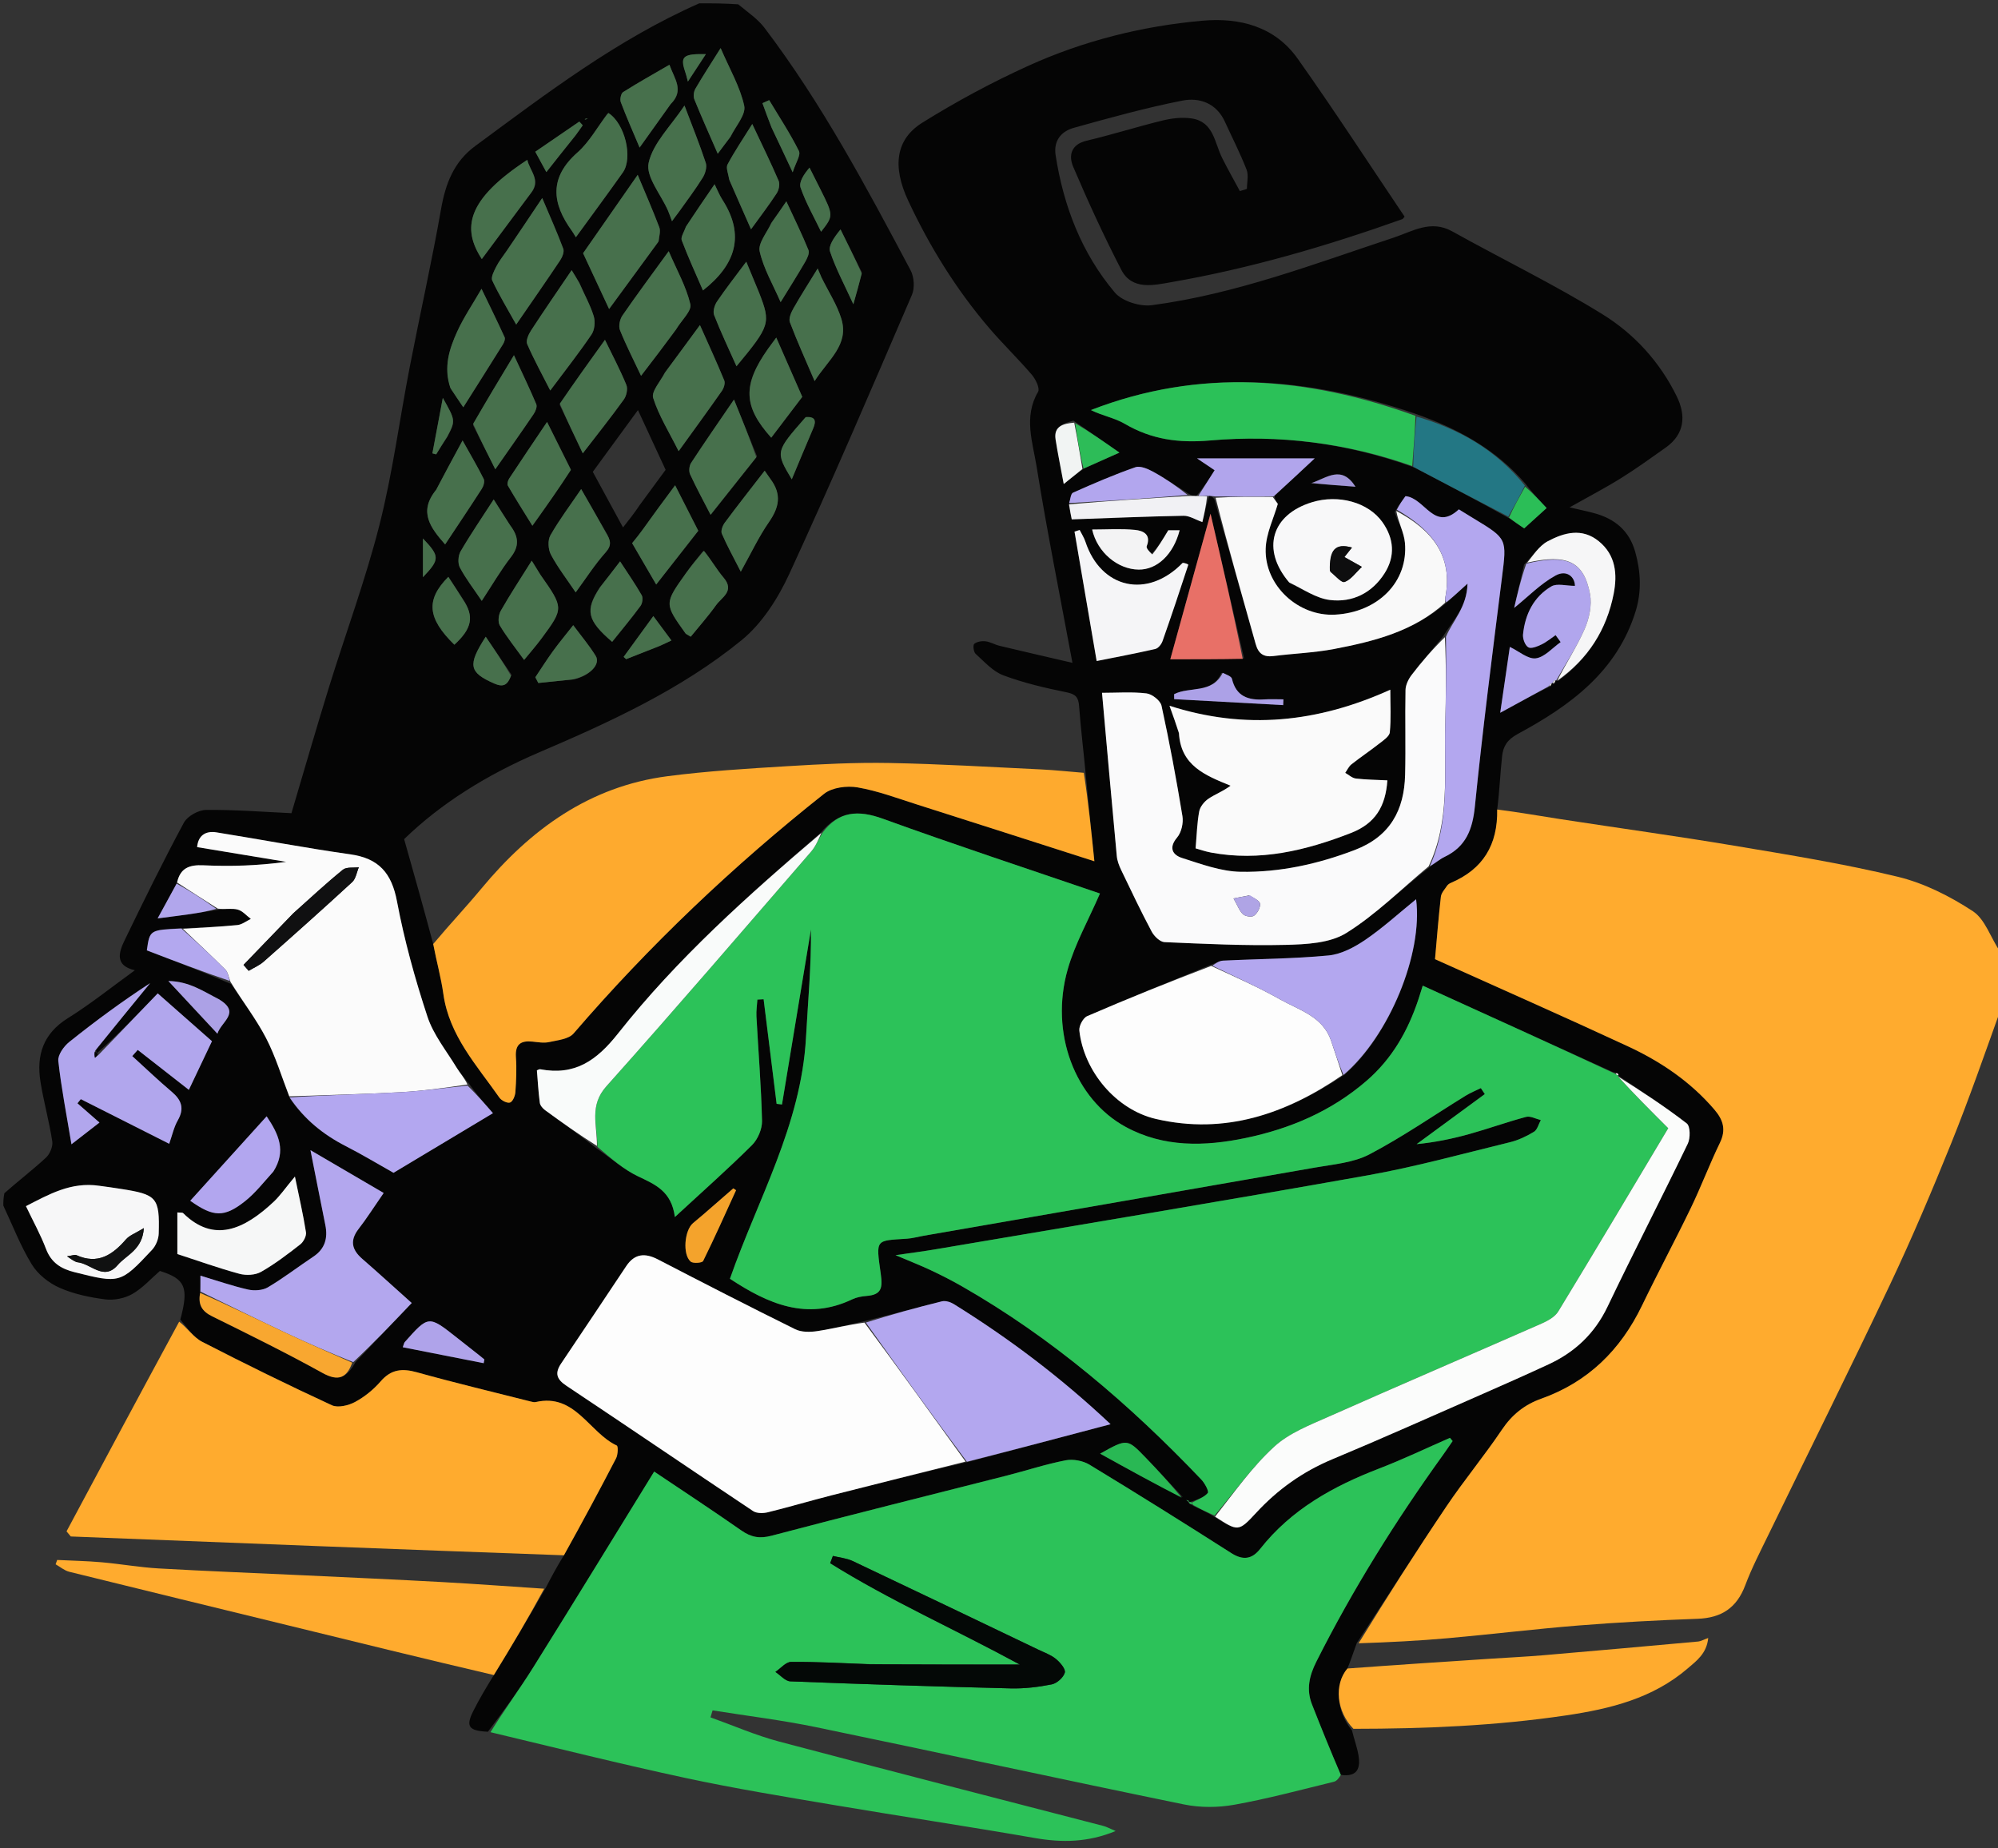 <?xml version="1.0" encoding="UTF-8" standalone="no"?>
<svg
   version="1.1"
   id="Layer_1"
   x="0px"
   y="0px"
   width="100%"
   viewBox="0 0 600 555"
   enable-background="new 0 0 600 555"
   xml:space="preserve"
   sodipodi:docname="Logo 01_adobe_express.svg"
   inkscape:version="1.2.2 (b0a8486, 2022-12-01)"
   xmlns:inkscape="http://www.inkscape.org/namespaces/inkscape"
   xmlns:sodipodi="http://sodipodi.sourceforge.net/DTD/sodipodi-0.dtd"
   xmlns="http://www.w3.org/2000/svg"
   xmlns:svg="http://www.w3.org/2000/svg"><rect x="0" y="0" width="600" height="555" fill="#333333" stroke="none"/><defs
   id="defs215" /><sodipodi:namedview
   id="namedview213"
   pagecolor="#ffffff"
   bordercolor="#000000"
   borderopacity="0.25"
   inkscape:showpageshadow="2"
   inkscape:pageopacity="0.0"
   inkscape:pagecheckerboard="0"
   inkscape:deskcolor="#d1d1d1"
   showgrid="false"
   inkscape:zoom="0.84261715"
   inkscape:cx="282.45331"
   inkscape:cy="334.07818"
   inkscape:window-width="1440"
   inkscape:window-height="847"
   inkscape:window-x="0"
   inkscape:window-y="25"
   inkscape:window-maximized="1"
   inkscape:current-layer="Layer_1" />
<path
   fill="#050505"
   opacity="1"
   stroke="none"
   d=" M1,362   C1,360.933 1,359.867 1.313,358.277   C5.71,354.398 9.931,351.189 13.798,347.599   C14.976,346.506 15.933,344.25 15.699,342.725   C14.781,336.728 13.126,330.845 12.161,324.853   C10.874,316.868 12.94,310.367 20.36,305.733   C27.298,301.4 33.715,296.234 40.512,291.326   C34.487,289.975 35.628,286.032 37.368,282.44   C43.13,270.539 48.957,258.661 55.217,247.02   C56.275,245.053 59.585,243.214 61.877,243.188   C70.391,243.089 78.915,243.772 87.522,244.165   C91.158,231.926 94.791,219.288 98.672,206.727   C103.731,190.354 109.729,174.231 113.942,157.649   C117.899,142.08 119.969,126.036 123.035,110.233   C126.102,94.422 129.653,78.7 132.436,62.841   C133.78,55.181 136.259,48.603 142.673,43.871   C164.134,28.037 185.371,11.857 210,1   C213.693,1 217.386,1 221.692,1.299   C224.744,3.825 227.592,5.742 229.556,8.33   C246.78,31.028 260.135,56.091 273.449,81.154   C274.514,83.158 274.743,86.462 273.86,88.516   C261.807,116.551 249.802,144.616 237.026,172.323   C233.645,179.655 228.842,187.21 222.7,192.222   C204.532,207.049 183.182,216.796 161.777,225.959   C146.281,232.592 132.401,241.232 121.361,251.959   C124.391,262.675 127.269,272.857 130.092,283.45   C131.09,288.711 132.453,293.518 133.135,298.42   C134.877,310.95 143.173,319.857 149.977,329.588   C150.589,330.462 152.325,331.322 153.161,331.046   C153.975,330.777 154.69,329.066 154.77,327.939   C155.019,324.458 155.183,320.937 154.934,317.463   C154.654,313.562 156.382,312.373 159.938,312.755   C161.589,312.933 163.338,313.241 164.91,312.892   C167.46,312.325 170.776,312.02 172.254,310.301   C195.003,283.868 220.176,259.976 247.475,238.344   C249.888,236.432 254.329,235.871 257.528,236.421   C263.608,237.467 269.497,239.689 275.418,241.569   C292.904,247.122 310.366,252.746 328.641,258.6   C327.738,249.747 326.836,240.909 325.954,231.638   C325.313,224.814 324.52,218.434 324.054,212.029   C323.864,209.421 323.075,208.436 320.345,207.881   C313.911,206.571 307.442,205.069 301.311,202.778   C298.146,201.595 295.582,198.663 292.955,196.291   C292.353,195.747 292.137,193.675 292.57,193.322   C293.39,192.654 294.847,192.423 295.971,192.561   C297.414,192.737 298.761,193.578 300.199,193.922   C307.153,195.586 314.124,197.18 322.056,199.024   C318.228,178.371 314.384,159.355 311.317,140.215   C310.137,132.856 307.304,125.182 311.736,117.646   C312.337,116.625 311.016,113.871 309.87,112.531   C305.776,107.745 301.216,103.356 297.118,98.573   C287.172,86.964 279.175,74.048 272.723,60.233   C267.875,49.853 269.031,41.777 277.014,36.811   C287.191,30.481 297.833,24.742 308.746,19.788   C325.333,12.257 342.944,7.832 361.096,6.218   C372.325,5.22 382.854,7.957 389.713,17.643   C400.742,33.215 411.143,49.232 421.802,65.05   C421.503,65.376 421.336,65.723 421.078,65.815   C398.39,73.889 375.315,80.638 351.576,84.75   C346.546,85.621 339.948,87.233 336.731,81.017   C331.507,70.922 326.759,60.561 322.293,50.106   C320.871,46.78 321.541,43.37 326.346,42.238   C334.029,40.428 341.569,38.011 349.243,36.156   C352.043,35.479 355.138,35.138 357.951,35.58   C364.507,36.609 364.725,42.901 367.02,47.456   C368.708,50.806 370.556,54.075 372.333,57.38   C373.038,57.161 373.744,56.943 374.449,56.724   C374.449,54.777 375.003,52.615 374.344,50.925   C372.435,46.03 370.023,41.332 367.837,36.544   C365.285,30.954 360.192,29.197 355.042,30.212   C344.084,32.37 333.279,35.37 322.506,38.367   C318.716,39.421 316.317,42.201 317.008,46.639   C319.387,61.907 324.809,76.009 334.781,87.835   C336.988,90.452 342.326,92.108 345.883,91.638   C371.025,88.317 394.631,79.249 418.548,71.34   C424.144,69.49 429.651,65.876 436.102,69.468   C451.096,77.817 466.596,85.323 481.177,94.326   C490.756,100.24 498.509,108.7 503.574,119.12   C506.275,124.675 506.008,130.294 500.222,134.386   C495.778,137.529 491.36,140.727 486.745,143.601   C482.054,146.522 477.135,149.077 471.343,152.34   C474.652,153.113 476.681,153.528 478.678,154.065   C484.849,155.724 489.245,159.278 491.044,165.652   C492.725,171.604 493.015,177.586 491.188,183.51   C485.581,201.69 471.448,211.931 455.796,220.37   C452.577,222.106 451.409,224.106 451.088,227.011   C450.507,232.266 450.311,237.563 449.607,243.067   C449.802,253.688 445.348,260.975 435.738,265.074   C435.293,265.264 434.811,265.569 434.554,265.958   C433.85,267.019 432.824,268.105 432.692,269.268   C431.965,275.678 431.466,282.113 430.937,288.006   C450.568,296.845 469.822,305.319 488.895,314.183   C498.74,318.759 507.68,324.79 514.848,333.181   C517.483,336.265 518.403,339.206 516.496,343.133   C513.386,349.541 510.881,356.243 507.783,362.657   C503.021,372.517 497.84,382.173 493.08,392.033   C486.645,405.362 476.877,414.976 462.831,419.974   C457.815,421.758 454.058,424.771 451.031,429.269   C445.745,437.123 439.665,444.443 434.374,452.295   C425.287,465.779 416.552,479.499 407.434,493.359   C406.447,496.015 405.695,498.431 404.622,500.989   C400.578,505.744 401.333,513.892 405.991,519.546   C406.669,522.284 407.532,524.595 407.942,526.984   C408.59,530.771 407.764,533.647 402.652,532.929   C399.568,525.758 396.749,518.781 393.995,511.779   C392.226,507.284 393.167,503.168 395.311,498.909   C406.254,477.172 419.113,456.629 433.311,436.896   C434.307,435.512 435.254,434.093 436.224,432.691   C435.958,432.37 435.692,432.049 435.427,431.728   C428.358,434.813 421.391,438.16 414.2,440.926   C400.376,446.243 387.768,453.208 378.407,465.094   C376.003,468.146 373.308,468.597 369.786,466.35   C355.678,457.346 341.488,448.468 327.179,439.789   C325.21,438.596 322.261,438.037 320.015,438.473   C314.042,439.631 308.221,441.557 302.311,443.064   C278.787,449.059 255.22,454.893 231.753,461.103   C228.096,462.07 225.556,461.585 222.593,459.515   C213.684,453.29 204.59,447.329 196.45,441.858   C184.182,461.75 172.234,481.3 160.083,500.723   C155.969,507.3 151.338,513.554 146.532,519.97   C140.734,519.711 139.805,518.407 142.09,513.822   C143.905,510.178 146.022,506.684 148.306,502.951   C153.69,494.201 158.774,485.625 163.927,476.694   C165.674,473.278 167.351,470.216 169.345,466.993   C174.799,457.19 179.985,447.574 185.009,437.874   C185.57,436.789 185.673,434.25 185.216,434.036   C176.865,430.125 172.739,418.254 160.876,420.979   C160.42,421.083 159.882,420.944 159.407,420.824   C148.011,417.938 136.569,415.213 125.249,412.055   C120.835,410.823 117.493,411.083 114.323,414.751   C112.19,417.217 109.491,419.413 106.627,420.954   C104.646,422.02 101.482,422.781 99.651,421.936   C86.531,415.873 73.547,409.5 60.697,402.881   C58.108,401.547 56.278,398.738 54.149,396.222   C56.761,386.552 55.667,384.016 48.015,381.613   C45.296,383.96 42.815,386.791 39.722,388.545   C37.414,389.854 34.225,390.49 31.592,390.151   C26.907,389.548 22.098,388.539 17.815,386.633   C14.611,385.207 11.346,382.599 9.538,379.643   C6.145,374.097 3.788,367.917 1,362  M357.126,451.467   C357.421,451.597 357.716,451.728 358.56,452.274   C360.614,453.205 362.669,454.136 365.062,455.705   C371.735,459.827 371.914,459.992 377.179,454.285   C383.701,447.213 391.232,441.858 400.142,438.139   C414.931,431.967 429.563,425.417 444.242,418.982   C451.202,415.931 458.15,412.849 465.045,409.655   C472.968,405.985 478.891,400.406 482.75,392.337   C490.593,375.935 498.948,359.777 506.845,343.399   C507.65,341.729 507.613,338.154 506.532,337.319   C499.929,332.218 492.911,327.652 486.025,322.982   C486.025,322.982 486.099,322.978 485.993,322.506   C485.768,322.211 485.477,322.116 484.441,321.93   C465.472,313.315 446.503,304.7 427.249,295.956   C426.735,297.587 426.36,298.839 425.947,300.078   C422.796,309.52 418.081,317.863 410.381,324.518   C399.788,333.675 387.389,338.937 373.959,341.719   C361.772,344.243 349.459,344.573 338.043,338.363   C322.766,330.054 315.184,310.085 320.64,291.022   C322.829,283.374 326.861,276.254 330.318,268.285   C308.866,260.949 286.892,253.719 265.153,245.843   C257.704,243.145 251.884,243.511 246.334,250.148   C224.668,268.764 203.347,287.845 185.613,310.292   C179.079,318.563 172.576,323.002 162.195,321.048   C161.92,320.996 161.587,321.252 161.229,321.383   C161.498,324.625 161.675,327.888 162.103,331.117   C162.21,331.924 162.981,332.821 163.692,333.342   C168.76,337.056 173.89,340.683 179.297,344.91   C183.396,347.736 187.226,351.127 191.665,353.239   C196.72,355.644 201.66,357.638 202.668,365.423   C211.122,357.619 218.674,350.938 225.817,343.844   C227.565,342.108 228.893,338.999 228.835,336.558   C228.588,326.095 227.725,315.646 227.158,305.188   C227.067,303.515 227.339,301.821 227.444,300.136   C228.067,300.103 228.69,300.07 229.314,300.037   C230.616,310.503 231.918,320.969 233.22,331.435   C233.757,331.501 234.294,331.567 234.832,331.634   C237.73,314.112 240.629,296.59 243.528,279.068   C243.647,289.961 242.627,300.767 242.035,311.596   C240.605,337.741 227.506,360.19 219.202,383.964   C230.637,391.514 242.298,396.618 255.889,390.15   C257.205,389.523 258.759,389.237 260.229,389.12   C264.68,388.765 265.097,386.8 264.494,382.503   C263.003,371.898 262.872,372.566 272.403,371.928   C274.049,371.817 275.67,371.347 277.307,371.062   C316.512,364.243 355.724,357.462 394.917,350.569   C400.448,349.597 406.432,349.127 411.251,346.601   C421.225,341.371 430.546,334.896 440.164,328.98   C441.597,328.098 443.183,327.465 444.698,326.718   C445.096,327.315 445.494,327.913 445.893,328.51   C439.067,333.52 432.241,338.53 425.416,343.54   C430.895,343.006 436.075,341.941 441.158,340.529   C446.898,338.935 452.515,336.895 458.269,335.362   C459.571,335.015 461.218,335.96 462.706,336.31   C462.04,337.517 461.67,339.209 460.648,339.831   C458.416,341.187 455.941,342.36 453.412,342.975   C439.238,346.425 425.135,350.336 410.794,352.892   C367.527,360.605 324.163,367.773 280.832,375.132   C277.144,375.759 273.428,376.224 268.939,376.878   C273.17,378.673 276.4,379.931 279.53,381.403   C282.681,382.886 285.796,384.471 288.819,386.199   C315.917,401.686 339.33,421.759 360.763,444.263   C361.791,445.343 363.107,447.793 362.701,448.28   C361.591,449.61 359.631,450.23 357.495,450.947   C357.316,450.98 357.137,451.013 356.975,450.495   C356.734,450.469 356.493,450.442 356.252,450.416   C356.511,450.599 356.769,450.782 357.126,451.467  M466.027,205.093   C466.027,205.093 466.081,205.226 466.804,205.297   C466.951,204.918 467.098,204.538 467.168,204.286   C467.168,204.286 467.305,204.345 467.993,204.419   C476.904,197.86 482.469,189.091 484.586,178.303   C485.733,172.451 485.248,166.676 480.109,162.502   C475.073,158.412 469.68,159.913 464.796,162.513   C462.194,163.898 460.384,166.769 457.681,169.531   C456.631,174.124 455.582,178.718 454.71,182.531   C458.876,179.175 462.624,175.279 467.149,172.8   C470.47,170.982 472.944,173.226 472.957,175.914   C470.339,175.914 467.567,175.074 465.876,176.069   C460.559,179.201 457.979,184.442 457.365,190.496   C457.234,191.779 457.965,193.764 458.947,194.359   C459.801,194.877 461.67,194.103 462.906,193.512   C464.421,192.788 465.743,191.661 467.149,190.708   C467.655,191.405 468.162,192.103 468.668,192.8   C466.194,194.53 463.86,197.319 461.203,197.671   C458.867,197.981 456.169,195.562 453.404,194.241   C452.602,199.739 451.661,206.183 450.518,214.017   C456.103,210.966 460.548,208.539 465.652,206.027   C465.823,205.703 465.994,205.38 466.027,205.093  M325.709,140.589   C328.981,139.123 332.252,137.657 336.171,135.9   C331.463,132.612 327.174,129.617 322.335,126.295   C319.461,127.154 316.354,127.899 316.99,131.951   C317.664,136.242 318.547,140.501 319.442,145.332   C321.738,143.483 323.4,142.145 325.709,140.589  M356.919,148.241   C353.426,146.04 350.014,143.689 346.401,141.704   C344.772,140.808 342.442,139.775 340.947,140.294   C334.589,142.499 328.391,145.186 322.235,147.924   C321.52,148.242 321.435,149.974 321.005,151.825   C321.32,153.372 321.635,154.92 321.844,155.947   C333.398,155.544 344.409,155.07 355.425,154.867   C357.182,154.835 358.961,156.018 361.071,156.759   C361.546,154.718 362.205,151.884 363.16,148.756   C363.583,148.873 364.006,148.991 364.661,149.879   C368.813,164.379 373.007,178.868 377.083,193.39   C377.896,196.286 379.452,197.363 382.42,196.985   C388.492,196.213 394.661,196.012 400.654,194.864   C412.698,192.556 424.567,189.571 434.654,180.761   C436.312,179.244 437.971,177.728 440.699,175.235   C440.503,182.351 436.325,186.264 433.3,191.168   C430.153,194.984 426.914,198.729 423.914,202.656   C422.95,203.916 422.109,205.647 422.077,207.181   C421.903,215.665 422.167,224.159 421.956,232.641   C421.691,243.263 417.462,251.155 406.838,255.217   C395.755,259.456 384.34,261.952 372.614,261.766   C366.699,261.672 360.729,259.452 354.969,257.612   C352.222,256.735 350.811,254.63 353.495,251.456   C354.786,249.929 355.422,247.104 355.09,245.074   C353.269,233.971 351.203,222.9 348.809,211.907   C348.472,210.36 345.98,208.401 344.299,208.199   C339.919,207.676 335.436,208.023 330.937,208.023   C332.434,224.727 333.859,240.887 335.371,257.039   C335.505,258.467 336.056,259.917 336.684,261.227   C339.657,267.427 342.612,273.641 345.84,279.708   C346.582,281.102 348.342,282.826 349.699,282.885   C361.816,283.409 373.959,284.003 386.073,283.708   C392.238,283.557 399.353,283.221 404.286,280.152   C413.221,274.593 420.844,266.925 429.72,260.058   C431.089,259.117 432.363,257.979 433.843,257.27   C440.263,254.19 442.215,249.014 442.912,242.099   C445.226,219.152 448.166,196.266 451.042,173.378   C452.499,161.782 452.67,161.805 442.661,155.749   C441.115,154.813 439.579,153.858 438.09,152.944   C430.668,159.825 427.938,149.507 422.072,148.974   C421.21,150.158 420.171,151.585 418.815,153.733   C419.883,156.806 421.616,159.818 421.899,162.961   C422.957,174.691 413.831,183.866 400.912,184.555   C389.913,185.141 379.705,175.854 380.086,164.706   C380.244,160.116 382.498,155.599 383.73,151.29   C383.452,150.907 382.828,150.052 382.78,148.866   C386.456,145.434 390.131,142.002 394.806,137.637   C382.382,137.637 371.397,137.637 359.469,137.637   C361.728,139.158 363.04,140.041 364.753,141.194   C363.01,143.937 361.439,146.409 359.22,148.982   C358.57,148.933 357.921,148.885 356.919,148.241  M453.335,155.691   C454.796,156.683 456.256,157.674 457.709,158.66   C459.973,156.607 461.919,154.841 464.451,152.545   C462.075,150 460.102,147.887 457.986,145.117   C449.243,135.006 438.051,128.77 424.923,124.193   C392.574,113.126 360.161,110.487 327.595,123.126   C330.975,124.82 334.701,125.46 337.753,127.248   C345.793,131.961 353.967,133.079 363.363,132.258   C384.019,130.451 404.416,132.975 424.659,140.353   C434.087,145.273 443.515,150.192 453.335,155.691  M29.145,316.194   C28.987,316.025 28.829,315.856 28.858,315.027   C34.27,308.415 39.682,301.803 45.094,295.191   C36.586,300.734 28.561,306.642 20.789,312.866   C19.155,314.175 17.315,316.771 17.511,318.56   C18.401,326.667 19.987,334.698 21.46,343.583   C24.952,340.874 27.345,339.018 29.874,337.057   C27.28,334.789 25.273,333.034 23.266,331.278   C23.599,330.863 23.932,330.447 24.265,330.032   C32.989,334.436 41.714,338.841 50.814,343.435   C51.689,340.966 52.2,338.487 53.392,336.397   C55.436,332.816 54.524,330.311 51.573,327.815   C47.508,324.378 43.659,320.684 39.718,317.1   C40.266,316.481 40.814,315.863 41.362,315.244   C46.414,319.193 51.466,323.142 56.711,327.241   C59.133,322.144 61.397,317.38 63.655,312.63   C58.342,307.947 53.159,303.379 47.368,298.273   C41.354,304.516 35.473,310.621 29.145,316.194  M106.749,408.995   C112.31,403.15 117.871,397.304 123.64,391.239   C118.4,386.549 113.641,382.199 108.777,377.969   C105.618,375.222 105.011,372.442 107.714,368.961   C110.115,365.869 112.213,362.541 115.218,358.201   C107.839,353.888 100.824,349.788 93.23,345.349   C94.826,353.39 96.238,360.612 97.698,367.824   C98.501,371.789 97.59,374.998 94.063,377.344   C89.507,380.375 85.156,383.738 80.458,386.521   C78.863,387.465 76.358,387.623 74.483,387.197   C69.736,386.118 65.11,384.503 60.189,383.03   C60.189,384.873 60.189,386.339 60.02,388.63   C59.427,391.873 60.743,393.775 63.744,395.256   C74.873,400.748 86.016,406.244 96.869,412.252   C101.626,414.886 104.136,413.706 106.749,408.995  M403.751,322.699   C417.159,311.086 427.354,286.354 425.254,270.004   C420.094,274.19 415.317,278.565 410.02,282.179   C406.746,284.413 402.781,286.521 398.954,286.887   C388.435,287.894 377.823,287.911 367.253,288.441   C366.07,288.5 364.926,289.337 363.035,289.919   C350.828,294.94 338.586,299.876 326.472,305.111   C325.248,305.64 323.972,308.062 324.126,309.45   C325.474,321.617 335.114,333.181 347.097,335.971   C367.797,340.79 386.16,334.491 403.751,322.699  M140.747,325.279   C139.528,323.711 138.147,322.241 137.121,320.554   C134.056,315.515 130.157,310.711 128.354,305.232   C124.631,293.918 121.421,282.345 119.216,270.649   C117.613,262.14 113.775,257.723 105.181,256.515   C91.753,254.626 78.42,252.072 65.026,249.927   C61.551,249.371 59.484,251.039 59.195,254.355   C68.242,255.85 77.096,257.314 85.949,258.777   C77.523,259.926 69.296,260.202 61.1,259.813   C56.814,259.61 54.117,260.639 52.89,265.636   C51.162,268.788 49.433,271.939 47.338,275.761   C51.396,275.229 54.162,274.895 56.919,274.496   C59.644,274.102 62.36,273.643 65.963,273.115   C67.792,273.078 69.729,272.654 71.419,273.122   C72.869,273.524 74.037,274.945 75.331,275.915   C73.98,276.555 72.672,277.622 71.272,277.759   C65.836,278.292 60.37,278.529 54.044,278.711   C44.962,279.222 44.962,279.222 44.097,285.365   C52.443,288.562 60.723,291.733 69.404,295.451   C72.943,300.838 76.938,305.989 79.891,311.68   C82.77,317.228 84.584,323.329 87.062,329.823   C91.372,336.088 97.071,340.674 103.821,344.129   C108.72,346.635 113.442,349.487 118.174,352.146   C127.73,346.417 137.795,340.383 148.036,334.243   C145.587,331.426 143.204,328.684 140.747,325.279  M290.747,438.956   C304.782,435.239 318.816,431.522 333.506,427.631   C318.518,413.521 302.998,401.862 286.44,391.567   C285.44,390.946 283.934,390.472 282.863,390.736   C275.179,392.632 267.546,394.737 259.067,396.811   C254.539,397.794 250.04,398.976 245.467,399.672   C243.304,400.002 240.683,400.044 238.81,399.12   C224.977,392.294 211.256,385.241 197.558,378.146   C193.71,376.153 190.582,376.39 188.08,380.131   C181.563,389.875 175.096,399.651 168.532,409.362   C166.537,412.311 167.115,414.107 170.106,416.098   C188.831,428.561 207.419,441.232 226.139,453.705   C227.231,454.433 229.176,454.421 230.559,454.082   C236.959,452.512 243.281,450.63 249.666,448.999   C263.086,445.571 276.528,442.231 290.747,438.956  M354.076,220.474   C354.58,229.922 361.96,232.822 369.533,235.912   C367.118,237.712 364.815,238.507 362.879,239.837   C361.642,240.687 360.387,242.223 360.122,243.636   C359.472,247.111 359.39,250.691 359.035,254.728   C360.23,255.059 361.907,255.659 363.636,255.983   C378.312,258.733 392.084,255.413 405.704,250.107   C413.009,247.261 416.1,242.14 416.632,234.307   C413.342,234.141 410.226,234.125 407.153,233.756   C406.041,233.622 405.03,232.646 403.973,232.054   C404.586,231.19 405.043,230.127 405.842,229.498   C408.565,227.352 411.457,225.42 414.184,223.278   C415.416,222.31 417.237,221.12 417.36,219.889   C417.764,215.841 417.512,211.729 417.512,207.091   C395.707,216.954 374.027,219.242 351.2,211.914   C352.271,214.896 353.132,217.292 354.076,220.474  M387.353,175.156   C391.339,176.896 395.201,179.634 399.34,180.151   C406.121,180.999 412.048,178.06 415.806,172.116   C419.038,167.006 418.637,161.689 415.128,156.757   C410.904,150.82 401.962,148.358 393.986,150.801   C381.805,154.53 378.694,164.976 387.353,175.156  M29.363,356.024   C21.301,354.808 14.75,358.599 7.791,362.159   C9.935,366.66 12.18,370.697 13.803,374.97   C15.39,379.149 18.305,380.973 22.423,381.999   C35.952,385.367 36.176,385.442 45.678,375.254   C46.808,374.042 47.618,372.048 47.666,370.391   C47.975,359.54 47.125,358.645 36.186,356.957   C34.22,356.654 32.254,356.353 29.363,356.024  M354.944,169.313   C344.527,179.94 330.599,176.727 325.95,162.653   C325.543,161.423 324.806,160.303 324.222,159.131   C323.707,159.297 323.193,159.462 322.678,159.627   C324.852,172.33 327.025,185.033 329.326,198.479   C335.405,197.259 341.21,196.176 346.959,194.851   C347.826,194.651 348.775,193.445 349.107,192.501   C351.788,184.895 354.338,177.244 356.845,169.58   C356.884,169.458 355.872,168.992 354.944,169.313  M84.71,358.128   C83.925,358.986 83.191,359.897 82.349,360.693   C73.287,369.259 64.192,373.301 55.015,364.27   C54.753,364.012 54.112,364.139 53.259,364.043   C53.259,368.236 53.259,372.271 53.259,376.541   C59.44,378.549 65.608,380.766 71.913,382.478   C73.91,383.02 76.653,382.881 78.395,381.892   C82.55,379.533 86.396,376.587 90.177,373.636   C91.146,372.88 92.063,371.119 91.886,369.996   C91.041,364.636 89.81,359.336 88.565,353.272   C86.954,355.235 86.02,356.374 84.71,358.128  M373.601,197.686   C370.337,183.617 367.073,169.548 363.522,154.243   C359.325,169.428 355.492,183.296 351.441,197.953   C359.238,197.953 366.008,197.953 373.601,197.686  M197.891,72.298   C197.946,70.936 198.429,69.411 197.984,68.239   C196,63.015 193.75,57.892 191.5,52.501   C185.92,60.51 180.576,68.181 175.102,76.038   C177.562,81.311 180.076,86.702 182.914,92.784   C188.2,85.584 192.85,79.251 197.891,72.298  M182.411,34.112   C179.449,38.043 177.03,42.589 173.415,45.782   C164.838,53.358 165.733,61.044 171.761,69.363   C172.108,69.842 172.392,70.367 172.935,71.238   C177.841,64.487 182.507,58.188 187.036,51.791   C190.132,47.419 187.714,37.057 182.411,34.112  M199.534,112.042   C198.306,114.554 195.536,117.555 196.147,119.484   C197.851,124.86 200.958,129.791 203.795,135.467   C208.42,129.057 212.659,123.266 216.772,117.386   C217.357,116.549 217.838,115.073 217.5,114.249   C215.281,108.837 212.824,103.523 210.192,97.612   C206.546,102.585 203.278,107.043 199.534,112.042  M203.111,98.649   C204.619,96.196 207.778,93.36 207.314,91.366   C206.09,86.099 203.295,81.197 200.815,75.427   C195.719,82.45 191.194,88.52 186.906,94.752   C186.129,95.882 185.701,97.929 186.18,99.126   C188.008,103.695 190.272,108.09 192.511,112.84   C196.084,108.182 199.48,103.756 203.111,98.649  M152.003,75.502   C150.999,77.005 149.846,78.433 149.039,80.035   C148.378,81.348 147.359,83.227 147.829,84.235   C149.869,88.605 152.396,92.747 155.012,97.451   C159.711,90.62 164.023,84.443 168.206,78.179   C168.855,77.207 169.497,75.626 169.151,74.696   C167.333,69.824 165.196,65.071 162.827,59.465   C159.018,65.159 155.745,70.053 152.003,75.502  M173.923,84.78   C173.222,83.642 172.52,82.505 171.667,81.122   C167.35,87.495 163.327,93.313 159.468,99.237   C158.713,100.396 157.87,102.284 158.31,103.299   C160.306,107.914 162.747,112.337 165.242,117.251   C169.713,111.261 173.881,105.981 177.641,100.426   C178.577,99.044 178.8,96.59 178.3,94.949   C177.301,91.674 175.575,88.621 173.923,84.78  M192.118,151.63   C194.739,148.068 197.36,144.506 199.888,141.071   C197.097,135.049 194.425,129.284 191.574,123.132   C186.816,129.641 182.36,135.734 178.014,141.678   C181.105,147.36 183.987,152.66 187.093,158.371   C189.044,155.903 190.465,154.105 192.118,151.63  M82.242,351.449   C85.983,345.622 83.757,340.635 80.072,335.185   C72.2,343.885 64.671,352.206 57.129,360.542   C64.06,365.468 67.333,365.648 73.627,360.638   C76.699,358.192 79.174,354.995 82.242,351.449  M227.326,137.028   C225.157,131.672 222.987,126.315 220.419,119.974   C215.592,127.05 211.477,132.962 207.539,138.99   C206.973,139.857 206.812,141.492 207.237,142.416   C209.111,146.493 211.269,150.439 213.394,154.569   C218.085,148.668 222.493,143.123 227.326,137.028  M168.074,121.563   C170.323,126.283 172.572,131.002 175.01,136.118   C179.432,130.375 183.52,125.26 187.339,119.951   C188.137,118.843 188.58,116.761 188.095,115.576   C186.256,111.088 183.968,106.784 181.668,102.04   C176.972,108.562 172.558,114.693 168.074,121.563  M203.993,63.503   C206.362,60.129 208.861,56.836 211.029,53.338   C211.789,52.114 212.358,50.181 211.945,48.923   C210.118,43.349 207.901,37.902 205.555,31.694   C201.479,37.816 196.131,42.898 194.789,48.878   C193.861,53.014 198.471,58.387 200.589,63.215   C200.959,64.057 201.244,64.937 201.799,66.415   C202.631,65.274 203.078,64.661 203.993,63.503  M142.042,127.608   C144.131,131.758 146.22,135.908 148.737,140.909   C153.051,134.729 156.728,129.54 160.292,124.275   C160.835,123.472 161.358,122.107 161.042,121.36   C159.053,116.646 156.825,112.032 154.337,106.654   C149.93,113.945 146.03,120.398 142.042,127.608  M135.411,116.8   C136.567,118.509 137.722,120.218 139.125,122.293   C143.289,115.702 147.168,109.597 150.989,103.457   C151.375,102.837 151.795,101.827 151.552,101.292   C149.423,96.615 147.147,92.004 144.6,86.72   C141.847,91.489 139.217,95.337 137.316,99.517   C134.943,104.735 133.123,110.22 135.411,116.8  M181.848,159.603   C179.486,155.49 177.124,151.377 174.527,146.855   C171.223,151.718 167.944,156.059 165.28,160.75   C164.443,162.224 164.612,164.982 165.448,166.552   C167.492,170.388 170.195,173.874 172.878,177.866   C175.965,173.671 178.627,169.485 181.889,165.837   C183.829,163.668 183.339,162.173 181.848,159.603  M205.864,68.36   C205.448,69.644 204.355,71.185 204.729,72.17   C206.709,77.398 209.058,82.486 211.097,87.203   C220.903,79.52 223.829,70.654 216.928,59.959   C216.04,58.583 215.436,57.022 214.589,55.322   C211.683,59.558 208.899,63.617 205.864,68.36  M246.582,83.097   C246.247,82.297 245.912,81.497 245.546,80.62   C243.016,84.744 240.528,88.617 238.256,92.613   C237.562,93.835 236.786,95.65 237.204,96.757   C239.357,102.456 241.886,108.013 244.628,114.424   C248.711,108.004 255.024,103.556 252.67,95.767   C251.399,91.559 248.877,87.728 246.582,83.097  M162.127,172.326   C161.437,171.205 160.747,170.083 159.679,168.349   C156.21,173.895 153.138,178.55 150.387,183.387   C149.711,184.574 149.455,186.732 150.09,187.798   C152.171,191.292 154.751,194.488 157.393,198.15   C159.327,195.778 161.051,193.829 162.591,191.744   C169.336,182.605 169.317,182.591 162.127,172.326  M171.315,140.779   C169.087,136.315 166.858,131.852 164.284,126.696   C160.182,132.797 156.513,138.206 152.919,143.666   C152.537,144.246 152.231,145.334 152.515,145.822   C154.761,149.686 157.16,153.462 159.878,157.858   C164.218,151.77 167.911,146.59 171.315,140.779  M153.007,157.515   C151.507,155.133 150.008,152.751 148.253,149.964   C144.647,155.546 141.298,160.432 138.325,165.536   C137.584,166.81 137.426,169.116 138.088,170.378   C139.82,173.682 142.153,176.67 144.671,180.417   C147.785,175.685 150.334,171.272 153.427,167.281   C155.977,163.992 155.802,161.154 153.007,157.515  M192.872,159.339   C191.941,160.487 191.01,161.634 189.828,163.091   C192.159,167.093 194.485,171.086 197.057,175.503   C201.565,169.747 205.521,164.696 209.691,159.371   C207.497,155.062 205.235,150.618 202.738,145.715   C199.193,150.486 196.156,154.574 192.872,159.339  M227.877,87.635   C226.705,84.821 225.532,82.006 224.105,78.579   C220.895,82.896 217.971,86.618 215.322,90.526   C214.58,91.62 214.019,93.507 214.45,94.61   C216.448,99.735 218.824,104.712 221.169,109.974   C231.285,97.772 231.515,97.031 227.877,87.635  M230.49,104.954   C222.949,115.629 223.209,122.058 231.602,131.42   C234.682,127.367 237.754,123.324 240.921,119.158   C238.417,113.454 235.898,107.713 233.113,101.367   C232.011,102.842 231.449,103.595 230.49,104.954  M219.109,54.296   C221.203,59.042 223.298,63.789 225.532,68.849   C228.31,65.005 230.913,61.615 233.241,58.046   C233.886,57.058 234.259,55.305 233.828,54.301   C231.463,48.791 228.809,43.405 225.904,37.233   C223.054,41.807 220.556,45.474 218.488,49.369   C217.937,50.406 218.705,52.144 219.109,54.296  M130.863,147.382   C125.55,153.722 129.385,158.592 133.672,163.468   C137.322,157.964 141.062,152.405 144.684,146.77   C145.201,145.964 145.625,144.546 145.265,143.823   C143.423,140.121 141.31,136.555 138.91,132.256   C135.96,137.707 133.535,142.187 130.863,147.382  M219.506,40.911   C220.947,37.839 224.058,34.406 223.488,31.769   C222.256,26.074 219.136,20.787 216.406,14.443   C213.452,19.151 211.035,22.84 208.826,26.649   C208.329,27.505 208.152,28.944 208.513,29.837   C210.659,35.131 213.006,40.343 215.537,46.161   C216.924,44.29 217.976,42.87 219.506,40.911  M159.546,57.861   C162.583,54.065 159.067,51.364 158.353,47.994   C140.17,59.906 138.629,68.515 144.688,77.781   C149.517,71.268 154.283,64.838 159.546,57.861  M211.064,165.537   C209.356,167.742 207.572,169.893 205.953,172.162   C199.466,181.257 199.485,181.271 205.897,190.231   C205.986,190.355 206.173,190.409 207.427,191.177   C209.915,188.114 212.664,185.026 215.055,181.683   C216.748,179.315 220.727,177.481 217.29,173.441   C215.149,170.924 213.537,167.957 211.064,165.537  M231.191,143.577   C230.692,142.862 230.193,142.147 229.629,141.338   C225.469,146.722 221.49,151.772 217.657,156.93   C217.006,157.807 216.404,159.396 216.763,160.232   C218.314,163.836 220.232,167.282 222.457,171.654   C225.537,166.144 227.834,161.213 230.887,156.805   C233.859,152.515 234.933,148.589 231.191,143.577  M231.526,67.052   C230.292,69.882 227.584,73.043 228.129,75.474   C229.295,80.669 232.146,85.487 234.423,90.726   C236.985,86.555 239.455,82.661 241.77,78.676   C242.389,77.611 243.159,76.013 242.786,75.096   C240.845,70.318 238.557,65.68 236.142,60.459   C234.414,62.986 233.21,64.745 231.526,67.052  M201.555,31.022   C205.554,27.135 202.531,23.694 201.031,19.447   C196.092,22.318 191.526,24.864 187.116,27.656   C186.475,28.063 186.108,29.829 186.421,30.662   C188.085,35.077 190.006,39.395 192.073,44.305   C195.416,39.633 198.279,35.631 201.555,31.022  M180.008,176.522   C175.63,183.288 176.3,186.253 183.829,192.719   C186.691,189.14 189.629,185.624 192.342,181.943   C192.915,181.166 193.151,179.504 192.707,178.726   C190.801,175.378 188.583,172.209 186.209,168.56   C184.042,171.39 182.275,173.697 180.008,176.522  M345.608,166.484   C345.161,165.644 344.135,164.575 344.362,164.002   C345.793,160.386 343.183,159.336 340.851,159.105   C336.649,158.69 332.378,158.988 327.968,158.988   C329.54,165.945 335.732,170.971 341.952,171.028   C347.507,171.079 352.387,166.458 354.249,159.216   C352.65,159.216 351.109,159.216 350.835,159.216   C349.08,162.135 347.776,164.304 345.608,166.484  M172.295,204   C177.071,202.95 180.448,199.466 178.892,196.943   C176.951,193.798 174.534,190.946 172.139,187.719   C169.866,190.614 167.873,193.002 166.051,195.514   C164.2,198.064 162.517,200.737 160.761,203.356   C161.059,203.929 161.358,204.502 161.656,205.076   C164.926,204.73 168.196,204.385 172.295,204  M211.146,364.693   C210.134,365.548 209.124,366.405 208.109,367.257   C205.54,369.41 204.915,376.711 207.416,378.812   C208.155,379.432 210.867,379.214 211.156,378.63   C214.617,371.628 217.792,364.484 221.041,357.377   C220.764,357.19 220.487,357.004 220.21,356.818   C217.373,359.29 214.536,361.763 211.146,364.693  M143.736,406.816   C141.533,405.072 139.332,403.324 137.125,401.583   C128.697,394.933 128.694,394.932 121.545,402.974   C121.351,403.194 121.313,403.553 120.948,404.522   C129.138,406.136 137.194,407.723 145.25,409.31   C145.319,408.937 145.388,408.565 145.458,408.193   C145.083,407.871 144.708,407.549 143.736,406.816  M138.883,179.668   C137.48,177.532 136.076,175.397 134.635,173.205   C127.776,180.11 128.351,185.67 136.446,193.581   C141.757,188.731 142.501,185.068 138.883,179.668  M355.197,449.537   C351.458,445.55 347.767,441.517 343.97,437.588   C338.494,431.923 338.461,431.955 330.37,436.476   C338.69,441.085 346.605,445.47 355.197,449.537  M366.782,202.054   C364.031,208.434 357.192,206.036 352.589,208.44   C352.594,208.935 352.598,209.43 352.603,209.926   C363.515,210.521 374.427,211.117 385.34,211.713   C385.364,211.136 385.388,210.559 385.413,209.983   C383.504,209.983 381.589,209.88 379.688,210.003   C374.916,210.309 371.218,209.155 369.958,203.826   C369.779,203.069 368.397,202.597 366.782,202.054  M65.534,299.917   C61.095,297.702 56.924,294.672 50.55,294.554   C55.902,300.302 60.411,305.145 65.289,310.384   C66.456,306.676 72.389,304.118 65.534,299.917  M258.802,81.767   C256.672,77.475 254.541,73.182 252.411,68.89   C250.429,71.33 248.691,73.825 249.267,75.546   C250.999,80.724 253.632,85.6 256.263,91.358   C257.282,87.747 258.019,85.139 258.802,81.767  M153.599,202.599   C151.05,198.838 148.501,195.076 145.864,191.184   C140.331,199.751 140.859,201.907 148.423,205.236   C151.131,206.429 152.424,205.725 153.599,202.599  M241.8,125.543   C232.834,135.645 232.834,135.645 237.772,143.921   C239.993,138.627 242.059,133.612 244.203,128.63   C245.185,126.348 244.843,124.98 241.8,125.543  M246.119,56.392   C245.112,54.373 244.105,52.354 243.098,50.335   C241.367,52.355 239.849,54.715 240.416,56.353   C241.989,60.896 244.43,65.138 246.568,69.582   C250.336,64.756 250.336,64.756 246.119,56.392  M231.89,38.637   C233.744,42.587 235.598,46.536 238.04,51.74   C238.94,48.895 240.527,46.571 239.916,45.342   C237.292,40.075 234.021,35.13 230.987,30.068   C230.312,30.371 229.638,30.674 228.963,30.976   C229.81,33.315 230.657,35.654 231.89,38.637  M198.221,193.924   C199.296,193.414 200.371,192.904 201.632,192.306   C199.814,189.857 198.166,187.639 196.196,184.987   C193.131,189.201 190.204,193.224 187.277,197.246   C187.531,197.469 187.785,197.693 188.038,197.916   C191.198,196.661 194.357,195.406 198.221,193.924  M173.012,40.47   C173.673,39.52 174.333,38.569 174.993,37.618   C174.65,37.248 174.308,36.878 173.965,36.508   C169.652,39.461 165.338,42.414 160.742,45.56   C161.858,47.611 162.807,49.353 164.071,51.677   C167.256,47.641 169.882,44.313 173.012,40.47  M134.46,130.962   C136.826,126.297 136.826,126.297 132.977,119.472   C131.886,125.279 130.867,130.699 129.849,136.12   C130.226,136.221 130.604,136.322 130.981,136.423   C131.982,134.784 132.983,133.146 134.46,130.962  M393.526,145.13   C397.899,145.458 402.271,145.786 407.057,146.144   C402.849,139.544 398.507,143.471 393.526,145.13  M205.83,21.604   C205.992,22.228 206.153,22.853 206.576,24.491   C208.581,21.432 210.148,19.041 211.972,16.258   C205.194,16.118 204.237,16.934 205.83,21.604  M127.008,169.165   C127.008,170.444 127.008,171.723 127.008,173.31   C132.112,167.95 132.111,167.043 127.008,161.69   C127.008,164.106 127.008,166.218 127.008,169.165  M175.666,36.016   C175.951,35.88 176.236,35.744 176.52,35.608   C176.144,35.605 175.769,35.602 175.666,36.016  z"
   id="path2" />
<path
   fill="#47704C"
   opacity="1"
   stroke="none"
   d=" M449.954,242.842   C450.311,237.563 450.507,232.266 451.088,227.011   C451.409,224.106 452.577,222.106 455.796,220.37   C471.448,211.931 485.581,201.69 491.188,183.51   C493.015,177.586 492.725,171.604 491.044,165.652   C489.245,159.278 484.849,155.724 478.678,154.065   C476.681,153.528 474.652,153.113 471.343,152.34   C477.135,149.077 482.054,146.522 486.745,143.601   C491.36,140.727 495.778,137.529 500.222,134.386   C506.008,130.294 506.275,124.675 503.574,119.12   C498.509,108.7 490.756,100.24 481.177,94.326   C466.596,85.323 451.096,77.817 436.102,69.468   C429.651,65.876 424.144,69.49 418.548,71.34   C394.631,79.249 371.025,88.317 345.883,91.638   C342.326,92.108 336.988,90.452 334.781,87.835   C324.809,76.009 319.387,61.907 317.008,46.639   C316.317,42.201 318.716,39.421 322.506,38.367   C333.279,35.37 344.084,32.37 355.042,30.212   C360.192,29.197 365.285,30.954 367.837,36.544   C370.023,41.332 372.435,46.03 374.344,50.925   C375.003,52.615 374.449,54.777 374.449,56.724   C373.744,56.943 373.038,57.161 372.333,57.38   C370.556,54.075 368.708,50.806 367.02,47.456   C364.725,42.901 364.507,36.609 357.951,35.58   C355.138,35.138 352.043,35.479 349.243,36.156   C341.569,38.011 334.029,40.428 326.346,42.238   C321.541,43.37 320.871,46.78 322.293,50.106   C326.759,60.561 331.507,70.922 336.731,81.017   C339.948,87.233 346.546,85.621 351.576,84.75   C375.315,80.638 398.39,73.889 421.078,65.815   C421.336,65.723 421.503,65.376 421.802,65.05   C411.143,49.232 400.742,33.215 389.713,17.643   C382.854,7.957 372.325,5.22 361.096,6.218   C342.944,7.832 325.333,12.257 308.746,19.788   C297.833,24.742 287.191,30.481 277.014,36.811   C269.031,41.777 267.875,49.853 272.723,60.233   C279.175,74.048 287.172,86.964 297.118,98.573   C301.216,103.356 305.776,107.745 309.87,112.531   C311.016,113.871 312.337,116.625 311.736,117.646   C307.304,125.182 310.137,132.856 311.317,140.215   C314.384,159.355 318.228,178.371 322.056,199.024   C314.124,197.18 307.153,195.586 300.199,193.922   C298.761,193.578 297.414,192.737 295.971,192.561   C294.847,192.423 293.39,192.654 292.57,193.322   C292.137,193.675 292.353,195.747 292.955,196.291   C295.582,198.663 298.146,201.595 301.311,202.778   C307.442,205.069 313.911,206.571 320.345,207.881   C323.075,208.436 323.864,209.421 324.054,212.029   C324.52,218.434 325.313,224.814 325.499,231.61   C320.922,231.681 316.827,231.227 312.719,231.031   C297.531,230.307 282.344,229.382 267.145,229.098   C256.897,228.906 246.617,229.435 236.377,230.059   C224.396,230.789 212.383,231.511 200.491,233.057   C177.025,236.108 159.3,249.035 144.554,266.805   C139.937,272.37 134.959,277.636 130.147,283.039   C127.269,272.857 124.391,262.675 121.361,251.959   C132.401,241.232 146.281,232.592 161.777,225.959   C183.182,216.796 204.532,207.049 222.7,192.222   C228.842,187.21 233.645,179.655 237.026,172.323   C249.802,144.616 261.807,116.551 273.86,88.516   C274.743,86.462 274.514,83.158 273.449,81.154   C260.135,56.091 246.78,31.028 229.556,8.33   C227.592,5.742 224.744,3.825 222.153,1.299   C348.25,1 474.5,1 601,1   C601,95.687 601,190.375 600.676,285.371   C597.786,281.552 596.142,276.017 592.454,273.602   C585.592,269.107 577.843,265.177 569.92,263.26   C553.722,259.339 537.202,256.683 520.745,253.924   C503.462,251.026 486.093,248.644 468.771,245.982   C462.486,245.017 456.225,243.893 449.954,242.842  z"
   id="path4"
   style="fill:#47704c;fill-opacity:0" />
<path
   fill="#47704C"
   opacity="1"
   stroke="none"
   d=" M169.028,467.155   C167.351,470.216 165.674,473.278 163.492,476.676   C152.951,476.346 142.92,475.588 132.878,475.037   C119.014,474.276 105.143,473.657 91.274,473.003   C76.741,472.318 62.201,471.768 47.676,470.941   C41.947,470.615 36.261,469.593 30.538,469.087   C26.096,468.695 21.626,468.613 17.169,468.393   C17.014,468.827 16.859,469.262 16.704,469.696   C18.065,470.461 19.339,471.578 20.8,471.94   C42.708,477.365 64.643,482.678 86.567,488.042   C107.05,493.054 127.526,498.096 148.006,503.124   C146.022,506.684 143.905,510.178 142.09,513.822   C139.805,518.407 140.734,519.711 146.884,520.123   C167.083,524.83 186.456,529.688 205.973,533.875   C220.641,537.022 235.47,539.443 250.268,541.946   C270.425,545.356 290.647,548.384 310.788,551.888   C318.919,553.303 326.697,553.217 335.025,549.785   C333.348,549.081 332.366,548.521 331.309,548.246   C298.839,539.81 266.332,531.51 233.907,522.903   C226.911,521.046 220.203,518.1 213.363,515.655   C213.572,514.956 213.78,514.258 213.989,513.559   C224.351,515.216 234.795,516.478 245.061,518.601   C281.908,526.22 318.673,534.239 355.532,541.798   C360.402,542.797 365.775,542.77 370.676,541.89   C380.739,540.084 390.648,537.41 400.593,534.984   C401.477,534.769 402.165,533.756 402.944,533.113   C407.764,533.647 408.59,530.771 407.942,526.984   C407.532,524.595 406.669,522.284 406.456,519.486   C428.083,519.079 449.187,518.183 470.189,515.081   C483.539,513.109 496.348,509.966 506.834,500.946   C509.373,498.762 512.568,496.48 512.971,491.821   C511.468,492.368 510.745,492.812 509.988,492.881   C494.567,494.28 479.146,495.668 463.718,496.982   C458.288,497.445 452.841,497.703 447.402,498.06   C433.249,498.988 419.096,499.918 404.942,500.848   C405.695,498.431 406.447,496.015 407.745,493.656   C417.157,493.113 426.035,492.664 434.883,491.877   C447.987,490.711 461.055,489.107 474.167,488.059   C486.022,487.112 497.909,486.483 509.795,486.055   C516.934,485.798 521.536,482.801 524.086,476.026   C526.048,470.813 528.628,465.824 531.07,460.802   C543.237,435.779 555.66,410.878 567.562,385.73   C574.154,371.801 580.174,357.583 585.946,343.29   C591.313,330.001 596.009,316.441 601,303   C601,387.298 601,471.596 601,555.947   C401.119,555.947 201.237,555.947 1,555.947   C1,491.646 1,427.292 1,362.469   C3.788,367.917 6.145,374.097 9.538,379.643   C11.346,382.599 14.611,385.207 17.815,386.633   C22.098,388.539 26.907,389.548 31.592,390.151   C34.225,390.49 37.414,389.854 39.722,388.545   C42.815,386.791 45.296,383.96 48.015,381.613   C55.667,384.016 56.761,386.552 53.86,396.457   C42.341,417.988 31.16,438.896 19.98,459.805   C20.407,460.316 20.834,460.828 21.261,461.34   C70.517,463.278 119.773,465.217 169.028,467.155  z"
   id="path6"
   style="fill:#47704c;fill-opacity:0" />
<path
   fill="#47704C"
   opacity="1"
   stroke="none"
   d=" M209.531,1   C185.371,11.857 164.134,28.037 142.673,43.871   C136.259,48.603 133.78,55.181 132.436,62.841   C129.653,78.7 126.102,94.422 123.035,110.233   C119.969,126.036 117.899,142.08 113.942,157.649   C109.729,174.231 103.731,190.354 98.672,206.727   C94.791,219.288 91.158,231.926 87.522,244.165   C78.915,243.772 70.391,243.089 61.877,243.188   C59.585,243.214 56.275,245.053 55.217,247.02   C48.957,258.661 43.13,270.539 37.368,282.44   C35.628,286.032 34.487,289.975 40.512,291.326   C33.715,296.234 27.298,301.4 20.36,305.733   C12.94,310.367 10.874,316.868 12.161,324.853   C13.126,330.845 14.781,336.728 15.699,342.725   C15.933,344.25 14.976,346.506 13.798,347.599   C9.931,351.189 5.71,354.398 1.313,357.877   C1,239.092 1,120.184 1,1   C70.354,1 139.708,1 209.531,1  z"
   id="path8"
   style="fill:#47704c;fill-opacity:0" />
<path
   fill="#FFAB2E"
   opacity="1"
   stroke="none"
   d=" M601,302.532   C596.009,316.441 591.313,330.001 585.946,343.29   C580.174,357.583 574.154,371.801 567.562,385.73   C555.66,410.878 543.237,435.779 531.07,460.802   C528.628,465.824 526.048,470.813 524.086,476.026   C521.536,482.801 516.934,485.798 509.795,486.055   C497.909,486.483 486.022,487.112 474.167,488.059   C461.055,489.107 447.987,490.711 434.883,491.877   C426.035,492.664 417.157,493.113 407.98,493.416   C416.552,479.499 425.287,465.779 434.374,452.295   C439.665,444.443 445.745,437.123 451.031,429.269   C454.058,424.771 457.815,421.758 462.831,419.974   C476.877,414.976 486.645,405.362 493.08,392.033   C497.84,382.173 503.021,372.517 507.783,362.657   C510.881,356.243 513.386,349.541 516.496,343.133   C518.403,339.206 517.483,336.265 514.848,333.181   C507.68,324.79 498.74,318.759 488.895,314.183   C469.822,305.319 450.568,296.845 430.937,288.006   C431.466,282.113 431.965,275.678 432.692,269.268   C432.824,268.105 433.85,267.019 434.554,265.958   C434.811,265.569 435.293,265.264 435.738,265.074   C445.348,260.975 449.802,253.688 449.607,243.067   C456.225,243.893 462.486,245.017 468.771,245.982   C486.093,248.644 503.462,251.026 520.745,253.924   C537.202,256.683 553.722,259.339 569.92,263.26   C577.843,265.177 585.592,269.107 592.454,273.602   C596.142,276.017 597.786,281.552 600.676,285.84   C601,291.355 601,296.71 601,302.532  z"
   id="path10" />
<path
   fill="#2CC259"
   opacity="1"
   stroke="none"
   d=" M364.724,455.068   C362.669,454.136 360.614,453.205 358.284,451.884   C358.009,451.495 358.008,451.131 358.008,451.131   C359.631,450.23 361.591,449.61 362.701,448.28   C363.107,447.793 361.791,445.343 360.763,444.263   C339.33,421.759 315.917,401.686 288.819,386.199   C285.796,384.471 282.681,382.886 279.53,381.403   C276.4,379.931 273.17,378.673 268.939,376.878   C273.428,376.224 277.144,375.759 280.832,375.132   C324.163,367.773 367.527,360.605 410.794,352.892   C425.135,350.336 439.238,346.425 453.412,342.975   C455.941,342.36 458.416,341.187 460.648,339.831   C461.67,339.209 462.04,337.517 462.706,336.31   C461.218,335.96 459.571,335.015 458.269,335.362   C452.515,336.895 446.898,338.935 441.158,340.529   C436.075,341.941 430.895,343.006 425.416,343.54   C432.241,338.53 439.067,333.52 445.893,328.51   C445.494,327.913 445.096,327.315 444.698,326.718   C443.183,327.465 441.597,328.098 440.164,328.98   C430.546,334.896 421.225,341.371 411.251,346.601   C406.432,349.127 400.448,349.597 394.917,350.569   C355.724,357.462 316.512,364.243 277.307,371.062   C275.67,371.347 274.049,371.817 272.403,371.928   C262.872,372.566 263.003,371.898 264.494,382.503   C265.097,386.8 264.68,388.765 260.229,389.12   C258.759,389.237 257.205,389.523 255.889,390.15   C242.298,396.618 230.637,391.514 219.202,383.964   C227.506,360.19 240.605,337.741 242.035,311.596   C242.627,300.767 243.647,289.961 243.528,279.068   C240.629,296.59 237.73,314.112 234.832,331.634   C234.294,331.567 233.757,331.501 233.22,331.435   C231.918,320.969 230.616,310.503 229.314,300.037   C228.69,300.07 228.067,300.103 227.444,300.136   C227.339,301.821 227.067,303.515 227.158,305.188   C227.725,315.646 228.588,326.095 228.835,336.558   C228.893,338.999 227.565,342.108 225.817,343.844   C218.674,350.938 211.122,357.619 202.668,365.423   C201.66,357.638 196.72,355.644 191.665,353.239   C187.226,351.127 183.396,347.736 179.413,344.361   C179.345,337.803 176.882,331.991 182.089,326.169   C202.854,302.95 223.138,279.302 243.531,255.754   C244.973,254.089 245.857,251.941 247,250.017   C251.884,243.511 257.704,243.145 265.153,245.843   C286.892,253.719 308.866,260.949 330.318,268.285   C326.861,276.254 322.829,283.374 320.64,291.022   C315.184,310.085 322.766,330.054 338.043,338.363   C349.459,344.573 361.772,344.243 373.959,341.719   C387.389,338.937 399.788,333.675 410.381,324.518   C418.081,317.863 422.796,309.52 425.947,300.078   C426.36,298.839 426.735,297.587 427.249,295.956   C446.503,304.7 465.472,313.315 484.86,322.313   C485.552,322.791 485.826,322.884 486.099,322.978   C486.099,322.978 486.025,322.982 485.907,323.287   C490.704,328.501 495.619,333.409 500.974,338.757   C490.014,357.091 479.088,375.493 467.958,393.769   C466.95,395.424 464.77,396.613 462.881,397.444   C441.618,406.79 420.262,415.927 399.034,425.353   C393.323,427.889 387.111,430.286 382.639,434.391   C375.964,440.518 370.629,448.103 364.724,455.068  z"
   id="path12" />
<path
   fill="#2CC259"
   opacity="1"
   stroke="none"
   d=" M402.652,532.929   C402.165,533.756 401.477,534.769 400.593,534.984   C390.648,537.41 380.739,540.084 370.676,541.89   C365.775,542.77 360.402,542.797 355.532,541.798   C318.673,534.239 281.908,526.22 245.061,518.601   C234.795,516.478 224.351,515.216 213.989,513.559   C213.78,514.258 213.572,514.956 213.363,515.655   C220.203,518.1 226.911,521.046 233.907,522.903   C266.332,531.51 298.839,539.81 331.309,548.246   C332.366,548.521 333.348,549.081 335.025,549.785   C326.697,553.217 318.919,553.303 310.788,551.888   C290.647,548.384 270.425,545.356 250.268,541.946   C235.47,539.443 220.641,537.022 205.973,533.875   C186.456,529.688 167.083,524.83 147.296,520.108   C151.338,513.554 155.969,507.3 160.083,500.723   C172.234,481.3 184.182,461.75 196.45,441.858   C204.59,447.329 213.684,453.29 222.593,459.515   C225.556,461.585 228.096,462.07 231.753,461.103   C255.22,454.893 278.787,449.059 302.311,443.064   C308.221,441.557 314.042,439.631 320.015,438.473   C322.261,438.037 325.21,438.596 327.179,439.789   C341.488,448.468 355.678,457.346 369.786,466.35   C373.308,468.597 376.003,468.146 378.407,465.094   C387.768,453.208 400.376,446.243 414.2,440.926   C421.391,438.16 428.358,434.813 435.427,431.728   C435.692,432.049 435.958,432.37 436.224,432.691   C435.254,434.093 434.307,435.512 433.311,436.896   C419.113,456.629 406.254,477.172 395.311,498.909   C393.167,503.168 392.226,507.284 393.995,511.779   C396.749,518.781 399.568,525.758 402.652,532.929  M260.988,499.66   C253.179,499.391 245.369,498.943 237.562,499.004   C235.985,499.016 234.423,500.958 232.855,502.011   C234.348,502.994 235.81,504.781 237.34,504.841   C259.385,505.704 281.437,506.412 303.492,506.955   C307.605,507.056 311.797,506.562 315.834,505.753   C317.395,505.441 319.353,503.693 319.767,502.217   C320.066,501.153 318.357,499.155 317.095,498.119   C315.591,496.884 313.626,496.194 311.829,495.334   C293.255,486.44 274.689,477.529 256.073,468.724   C254.253,467.863 252.113,467.679 250.122,467.181   C249.848,467.909 249.574,468.637 249.301,469.365   C267.24,480.571 286.659,489.162 306.253,499.794   C290.684,499.794 276.301,499.794 260.988,499.66  z"
   id="path14" />
<path
   fill="#FFAB2E"
   opacity="1"
   stroke="none"
   d=" M169.345,466.993   C119.773,465.217 70.517,463.278 21.261,461.34   C20.834,460.828 20.407,460.316 19.98,459.805   C31.16,438.896 42.341,417.988 53.81,396.844   C56.278,398.738 58.108,401.547 60.697,402.881   C73.547,409.5 86.531,415.873 99.651,421.936   C101.482,422.781 104.646,422.02 106.627,420.954   C109.491,419.413 112.19,417.217 114.323,414.751   C117.493,411.083 120.835,410.823 125.249,412.055   C136.569,415.213 148.011,417.938 159.407,420.824   C159.882,420.944 160.42,421.083 160.876,420.979   C172.739,418.254 176.865,430.125 185.216,434.036   C185.673,434.25 185.57,436.789 185.009,437.874   C179.985,447.574 174.799,457.19 169.345,466.993  z"
   id="path16" />
<path
   fill="#FEAA2E"
   opacity="1"
   stroke="none"
   d=" M130.092,283.45   C134.959,277.636 139.937,272.37 144.554,266.805   C159.3,249.035 177.025,236.108 200.491,233.057   C212.383,231.511 224.396,230.789 236.377,230.059   C246.617,229.435 256.897,228.906 267.145,229.098   C282.344,229.382 297.531,230.307 312.719,231.031   C316.827,231.227 320.922,231.681 325.479,232.044   C326.836,240.909 327.738,249.747 328.641,258.6   C310.366,252.746 292.904,247.122 275.418,241.569   C269.497,239.689 263.608,237.467 257.528,236.421   C254.329,235.871 249.888,236.432 247.475,238.344   C220.176,259.976 195.003,283.868 172.254,310.301   C170.776,312.02 167.46,312.325 164.91,312.892   C163.338,313.241 161.589,312.933 159.938,312.755   C156.382,312.373 154.654,313.562 154.934,317.463   C155.183,320.937 155.019,324.458 154.77,327.939   C154.69,329.066 153.975,330.777 153.161,331.046   C152.325,331.322 150.589,330.462 149.977,329.588   C143.173,319.857 134.877,310.95 133.135,298.42   C132.453,293.518 131.09,288.711 130.092,283.45  z"
   id="path18" />
<path
   fill="#FDFDFD"
   opacity="1"
   stroke="none"
   d=" M289.962,438.854   C276.528,442.231 263.086,445.571 249.666,448.999   C243.281,450.63 236.959,452.512 230.559,454.082   C229.176,454.421 227.231,454.433 226.139,453.705   C207.419,441.232 188.831,428.561 170.106,416.098   C167.115,414.107 166.537,412.311 168.532,409.362   C175.096,399.651 181.563,389.875 188.08,380.131   C190.582,376.39 193.71,376.153 197.558,378.146   C211.256,385.241 224.977,392.294 238.81,399.12   C240.683,400.044 243.304,400.002 245.467,399.672   C250.04,398.976 254.539,397.794 259.602,397.125   C270.078,411.245 280.02,425.049 289.962,438.854  z"
   id="path20" />
<path
   fill="#FBFBFB"
   opacity="1"
   stroke="none"
   d=" M86.866,329.187   C84.584,323.329 82.77,317.228 79.891,311.68   C76.938,305.989 72.943,300.838 69.218,294.816   C68.592,293.147 68.409,291.854 67.671,291.12   C63.493,286.965 59.182,282.943 54.916,278.876   C60.37,278.529 65.836,278.292 71.272,277.759   C72.672,277.622 73.98,276.555 75.331,275.915   C74.037,274.945 72.869,273.524 71.419,273.122   C69.729,272.654 67.792,273.078 65.4,272.83   C60.952,270.026 57.067,267.507 53.182,264.988   C54.117,260.639 56.814,259.61 61.1,259.813   C69.296,260.202 77.523,259.926 85.949,258.777   C77.096,257.314 68.242,255.85 59.195,254.355   C59.484,251.039 61.551,249.371 65.026,249.927   C78.42,252.072 91.753,254.626 105.181,256.515   C113.775,257.723 117.613,262.14 119.216,270.649   C121.421,282.345 124.631,293.918 128.354,305.232   C130.157,310.711 134.056,315.515 137.121,320.554   C138.147,322.241 139.528,323.711 140.374,325.632   C133.413,326.658 126.838,327.59 120.233,327.949   C109.121,328.553 97.989,328.794 86.866,329.187  M87.892,274.408   C82.971,279.512 78.049,284.616 73.128,289.721   C73.644,290.314 74.16,290.907 74.676,291.5   C76.188,290.59 77.882,289.888 79.183,288.739   C88.111,280.852 97.006,272.925 105.766,264.854   C106.865,263.841 107.114,261.906 107.757,260.399   C106.131,260.616 104.046,260.265 102.96,261.147   C97.952,265.211 93.223,269.619 87.892,274.408  z"
   id="path22" />
<path
   fill="#FAFAFB"
   opacity="1"
   stroke="none"
   d=" M429.015,260.138   C420.844,266.925 413.221,274.593 404.286,280.152   C399.353,283.221 392.238,283.557 386.073,283.708   C373.959,284.003 361.816,283.409 349.699,282.885   C348.342,282.826 346.582,281.102 345.84,279.708   C342.612,273.641 339.657,267.427 336.684,261.227   C336.056,259.917 335.505,258.467 335.371,257.039   C333.859,240.887 332.434,224.727 330.937,208.023   C335.436,208.023 339.919,207.676 344.299,208.199   C345.98,208.401 348.472,210.36 348.809,211.907   C351.203,222.9 353.269,233.971 355.09,245.074   C355.422,247.104 354.786,249.929 353.495,251.456   C350.811,254.63 352.222,256.735 354.969,257.612   C360.729,259.452 366.699,261.672 372.614,261.766   C384.34,261.952 395.755,259.456 406.838,255.217   C417.462,251.155 421.691,243.263 421.956,232.641   C422.167,224.159 421.903,215.665 422.077,207.181   C422.109,205.647 422.95,203.916 423.914,202.656   C426.914,198.729 430.153,194.984 433.901,191.318   C434.341,200.225 434.224,208.982 434.007,217.737   C433.654,232.022 435.497,246.572 429.015,260.138  M375.049,268.87   C373.724,269.125 372.4,269.379 370.43,269.758   C371.631,271.861 372.182,273.493 373.292,274.525   C373.987,275.172 375.911,275.443 376.587,274.942   C377.576,274.209 378.48,272.594 378.397,271.428   C378.331,270.506 376.725,269.693 375.049,268.87  z"
   id="path24" />
<path
   fill="#FDFDFD"
   opacity="1"
   stroke="none"
   d=" M403.13,322.818   C386.16,334.491 367.797,340.79 347.097,335.971   C335.114,333.181 325.474,321.617 324.126,309.45   C323.972,308.062 325.248,305.64 326.472,305.111   C338.586,299.876 350.828,294.94 363.731,290.026   C371.103,293.42 377.936,296.425 384.405,300.076   C390.157,303.321 397.248,305.163 399.733,312.507   C400.893,315.935 401.999,319.38 403.13,322.818  z"
   id="path26" />
<path
   fill="#FBFCFB"
   opacity="1"
   stroke="none"
   d=" M364.893,455.387   C370.629,448.103 375.964,440.518 382.639,434.391   C387.111,430.286 393.323,427.889 399.034,425.353   C420.262,415.927 441.618,406.79 462.881,397.444   C464.77,396.613 466.95,395.424 467.958,393.769   C479.088,375.493 490.014,357.091 500.974,338.757   C495.619,333.409 490.704,328.501 485.91,323.25   C492.911,327.652 499.929,332.218 506.532,337.319   C507.613,338.154 507.65,341.729 506.845,343.399   C498.948,359.777 490.593,375.935 482.75,392.337   C478.891,400.406 472.968,405.985 465.045,409.655   C458.15,412.849 451.202,415.931 444.242,418.982   C429.563,425.417 414.931,431.967 400.142,438.139   C391.232,441.858 383.701,447.213 377.179,454.285   C371.914,459.992 371.735,459.827 364.893,455.387  z"
   id="path28" />
<path
   fill="#FAFAFA"
   opacity="1"
   stroke="none"
   d=" M354.035,220.081   C353.132,217.292 352.271,214.896 351.2,211.914   C374.027,219.242 395.707,216.954 417.512,207.091   C417.512,211.729 417.764,215.841 417.36,219.889   C417.237,221.12 415.416,222.31 414.184,223.278   C411.457,225.42 408.565,227.352 405.842,229.498   C405.043,230.127 404.586,231.19 403.973,232.054   C405.03,232.646 406.041,233.622 407.153,233.756   C410.226,234.125 413.342,234.141 416.632,234.307   C416.1,242.14 413.009,247.261 405.704,250.107   C392.084,255.413 378.312,258.733 363.636,255.983   C361.907,255.659 360.23,255.059 359.035,254.728   C359.39,250.691 359.472,247.111 360.122,243.636   C360.387,242.223 361.642,240.687 362.879,239.837   C364.815,238.507 367.118,237.712 369.533,235.912   C361.96,232.822 354.58,229.922 354.035,220.081  z"
   id="path30" />
<path
   fill="#FFAB2E"
   opacity="1"
   stroke="none"
   d=" M148.306,502.951   C127.526,498.096 107.05,493.054 86.567,488.042   C64.643,482.678 42.708,477.365 20.8,471.94   C19.339,471.578 18.065,470.461 16.704,469.696   C16.859,469.262 17.014,468.827 17.169,468.393   C21.626,468.613 26.096,468.695 30.538,469.087   C36.261,469.593 41.947,470.615 47.676,470.941   C62.201,471.768 76.741,472.318 91.274,473.003   C105.143,473.657 119.014,474.276 132.878,475.037   C142.92,475.588 152.951,476.346 163.422,477.031   C158.774,485.625 153.69,494.201 148.306,502.951  z"
   id="path32" />
<path
   fill="#FFAB2E"
   opacity="1"
   stroke="none"
   d=" M404.622,500.989   C419.096,499.918 433.249,498.988 447.402,498.06   C452.841,497.703 458.288,497.445 463.718,496.982   C479.146,495.668 494.567,494.28 509.988,492.881   C510.745,492.812 511.468,492.368 512.971,491.821   C512.568,496.48 509.373,498.762 506.834,500.946   C496.348,509.966 483.539,513.109 470.189,515.081   C449.187,518.183 428.083,519.079 406.438,519.094   C401.333,513.892 400.578,505.744 404.622,500.989  z"
   id="path34" />
<path
   fill="#B3A7EF"
   opacity="1"
   stroke="none"
   d=" M290.354,438.905   C280.02,425.049 270.078,411.245 260.017,397.108   C267.546,394.737 275.179,392.632 282.863,390.736   C283.934,390.472 285.44,390.946 286.44,391.567   C302.998,401.862 318.518,413.521 333.506,427.631   C318.816,431.522 304.782,435.239 290.354,438.905  z"
   id="path36" />
<path
   fill="#2BC158"
   opacity="1"
   stroke="none"
   d=" M424.106,139.946   C404.416,132.975 384.019,130.451 363.363,132.258   C353.967,133.079 345.793,131.961 337.753,127.248   C334.701,125.46 330.975,124.82 327.595,123.126   C360.161,110.487 392.574,113.126 425.078,124.866   C424.858,130.341 424.482,135.144 424.106,139.946  z"
   id="path38" />
<path
   fill="#B3A7EE"
   opacity="1"
   stroke="none"
   d=" M60.189,387.805   C60.189,386.339 60.189,384.873 60.189,383.03   C65.11,384.503 69.736,386.118 74.483,387.197   C76.358,387.623 78.863,387.465 80.458,386.521   C85.156,383.738 89.507,380.375 94.063,377.344   C97.59,374.998 98.501,371.789 97.698,367.824   C96.238,360.612 94.826,353.39 93.23,345.349   C100.824,349.788 107.839,353.888 115.218,358.201   C112.213,362.541 110.115,365.869 107.714,368.961   C105.011,372.442 105.618,375.222 108.777,377.969   C113.641,382.199 118.4,386.549 123.64,391.239   C117.871,397.304 112.31,403.15 106.083,408.998   C98.947,406.109 92.428,403.318 86.017,400.3   C77.364,396.226 68.795,391.978 60.189,387.805  z"
   id="path40" />
<path
   fill="#F9F9F9"
   opacity="1"
   stroke="none"
   d=" M434.018,180.939   C424.567,189.571 412.698,192.556 400.654,194.864   C394.661,196.012 388.492,196.213 382.42,196.985   C379.452,197.363 377.896,196.286 377.083,193.39   C373.007,178.868 368.813,164.379 365.047,149.454   C371.023,149.086 376.614,149.141 382.205,149.197   C382.828,150.052 383.452,150.907 383.73,151.29   C382.498,155.599 380.244,160.116 380.086,164.706   C379.705,175.854 389.913,185.141 400.912,184.555   C413.831,183.866 422.957,174.691 421.899,162.961   C421.616,159.818 419.883,156.806 419.312,153.416   C429.862,159.02 436.476,166.791 434.018,179.461   C433.926,179.936 434.014,180.445 434.018,180.939  z"
   id="path42" />
<path
   fill="#B3A7EF"
   opacity="1"
   stroke="none"
   d=" M434.336,180.85   C434.014,180.445 433.926,179.936 434.018,179.461   C436.476,166.791 429.862,159.02 419.471,153.055   C420.171,151.585 421.21,150.158 422.072,148.974   C427.938,149.507 430.668,159.825 438.09,152.944   C439.579,153.858 441.115,154.813 442.661,155.749   C452.67,161.805 452.499,161.782 451.042,173.378   C448.166,196.266 445.226,219.152 442.912,242.099   C442.215,249.014 440.263,254.19 433.843,257.27   C432.363,257.979 431.089,259.117 429.367,260.098   C435.497,246.572 433.654,232.022 434.007,217.737   C434.224,208.982 434.341,200.225 434.218,191.189   C436.325,186.264 440.503,182.351 440.699,175.235   C437.971,177.728 436.312,179.244 434.336,180.85  z"
   id="path44" />
<path
   fill="#B1A6ED"
   opacity="1"
   stroke="none"
   d=" M29.593,316.725   C35.473,310.621 41.354,304.516 47.368,298.273   C53.159,303.379 58.342,307.947 63.655,312.63   C61.397,317.38 59.133,322.144 56.711,327.241   C51.466,323.142 46.414,319.193 41.362,315.244   C40.814,315.863 40.266,316.481 39.718,317.1   C43.659,320.684 47.508,324.378 51.573,327.815   C54.524,330.311 55.436,332.816 53.392,336.397   C52.2,338.487 51.689,340.966 50.814,343.435   C41.714,338.841 32.989,334.436 24.265,330.032   C23.932,330.447 23.599,330.863 23.266,331.278   C25.273,333.034 27.28,334.789 29.874,337.057   C27.345,339.018 24.952,340.874 21.46,343.583   C19.987,334.698 18.401,326.667 17.511,318.56   C17.315,316.771 19.155,314.175 20.789,312.866   C28.561,306.642 36.586,300.734 45.094,295.191   C39.682,301.803 34.27,308.415 28.539,315.529   C28.318,316.552 28.417,317.073 28.516,317.595   C28.875,317.305 29.234,317.015 29.593,316.725  z"
   id="path46" />
<path
   fill="#B3A7EF"
   opacity="1"
   stroke="none"
   d=" M403.44,322.758   C401.999,319.38 400.893,315.935 399.733,312.507   C397.248,305.163 390.157,303.321 384.405,300.076   C377.936,296.425 371.103,293.42 364.095,289.973   C364.926,289.337 366.07,288.5 367.253,288.441   C377.823,287.911 388.435,287.894 398.954,286.887   C402.781,286.521 406.746,284.413 410.02,282.179   C415.317,278.565 420.094,274.19 425.254,270.004   C427.354,286.354 417.159,311.086 403.44,322.758  z"
   id="path48" />
<path
   fill="#B3A7F0"
   opacity="1"
   stroke="none"
   d=" M86.964,329.505   C97.989,328.794 109.121,328.553 120.233,327.949   C126.838,327.59 133.413,326.658 140.411,325.963   C143.204,328.684 145.587,331.426 148.036,334.243   C137.795,340.383 127.73,346.417 118.174,352.146   C113.442,349.487 108.72,346.635 103.821,344.129   C97.071,340.674 91.372,336.088 86.964,329.505  z"
   id="path50" />
<path
   fill="#F9FBFA"
   opacity="1"
   stroke="none"
   d=" M246.667,250.083   C245.857,251.941 244.973,254.089 243.531,255.754   C223.138,279.302 202.854,302.95 182.089,326.169   C176.882,331.991 179.345,337.803 179.265,344.075   C173.89,340.683 168.76,337.056 163.692,333.342   C162.981,332.821 162.21,331.924 162.103,331.117   C161.675,327.888 161.498,324.625 161.229,321.383   C161.587,321.252 161.92,320.996 162.195,321.048   C172.576,323.002 179.079,318.563 185.613,310.292   C203.347,287.845 224.668,268.764 246.667,250.083  z"
   id="path52" />
<path
   fill="#F8F8F9"
   opacity="1"
   stroke="none"
   d=" M387.129,174.866   C378.694,164.976 381.805,154.53 393.986,150.801   C401.962,148.358 410.904,150.82 415.128,156.757   C418.637,161.689 419.038,167.006 415.806,172.116   C412.048,178.06 406.121,180.999 399.34,180.151   C395.201,179.634 391.339,176.896 387.129,174.866  M399.54,171.767   C400.986,172.838 402.861,175.077 403.79,174.737   C405.7,174.036 407.106,171.956 408.972,170.207   C406.608,168.879 405.277,168.131 403.723,167.258   C404.64,166.104 405.285,165.293 405.994,164.403   C401.021,163.042 399.139,164.974 399.54,171.767  z"
   id="path54" />
<path
   fill="#F7F7F8"
   opacity="1"
   stroke="none"
   d=" M29.825,356.038   C32.254,356.353 34.22,356.654 36.186,356.957   C47.125,358.645 47.975,359.54 47.666,370.391   C47.618,372.048 46.808,374.042 45.678,375.254   C36.176,385.442 35.952,385.367 22.423,381.999   C18.305,380.973 15.39,379.149 13.803,374.97   C12.18,370.697 9.935,366.66 7.791,362.159   C14.75,358.599 21.301,354.808 29.825,356.038  M23.29,379.018   C27.318,379.29 31.088,384.774 35.33,379.853   C37.971,376.79 42.805,375.237 43.189,368.754   C40.659,370.31 38.892,370.913 37.835,372.132   C33.79,376.799 29.378,379.762 22.961,376.881   C22.45,376.652 21.676,377.01 20.133,377.21   C21.467,378.152 21.973,378.509 23.29,379.018  z"
   id="path56" />
<path
   fill="#B1A6ED"
   opacity="1"
   stroke="none"
   d=" M464.993,206.112   C460.548,208.539 456.103,210.966 450.518,214.017   C451.661,206.183 452.602,199.739 453.404,194.241   C456.169,195.562 458.867,197.981 461.203,197.671   C463.86,197.319 466.194,194.53 468.668,192.8   C468.162,192.103 467.655,191.405 467.149,190.708   C465.743,191.661 464.421,192.788 462.906,193.512   C461.67,194.103 459.801,194.877 458.947,194.359   C457.965,193.764 457.234,191.779 457.365,190.496   C457.979,184.442 460.559,179.201 465.876,176.069   C467.567,175.074 470.339,175.914 472.957,175.914   C472.944,173.226 470.47,170.982 467.149,172.8   C462.624,175.279 458.876,179.175 454.71,182.531   C455.582,178.718 456.631,174.124 458.353,169.228   C470.59,166.256 475.638,168.568 477.482,178.359   C478.107,181.681 477.248,185.71 475.861,188.889   C473.515,194.262 470.208,199.215 467.305,204.345   C467.305,204.345 467.168,204.286 466.911,204.26   C466.463,204.564 466.272,204.895 466.081,205.226   C466.081,205.226 466.027,205.093 465.83,205.159   C465.42,205.52 465.207,205.816 464.993,206.112  z"
   id="path58" />
<path
   fill="#F5F5F7"
   opacity="1"
   stroke="none"
   d=" M355.148,169   C355.872,168.992 356.884,169.458 356.845,169.58   C354.338,177.244 351.788,184.895 349.107,192.501   C348.775,193.445 347.826,194.651 346.959,194.851   C341.21,196.176 335.405,197.259 329.326,198.479   C327.025,185.033 324.852,172.33 322.678,159.627   C323.193,159.462 323.707,159.297 324.222,159.131   C324.806,160.303 325.543,161.423 325.95,162.653   C330.599,176.727 344.527,179.94 355.148,169  z"
   id="path60" />
<path
   fill="#F6F7F7"
   opacity="1"
   stroke="none"
   d=" M84.897,357.82   C86.02,356.374 86.954,355.235 88.565,353.272   C89.81,359.336 91.041,364.636 91.886,369.996   C92.063,371.119 91.146,372.88 90.177,373.636   C86.396,376.587 82.55,379.533 78.395,381.892   C76.653,382.881 73.91,383.02 71.913,382.478   C65.608,380.766 59.44,378.549 53.259,376.541   C53.259,372.271 53.259,368.236 53.259,364.043   C54.112,364.139 54.753,364.012 55.015,364.27   C64.192,373.301 73.287,369.259 82.349,360.693   C83.191,359.897 83.925,358.986 84.897,357.82  z"
   id="path62" />
<path
   fill="#237784"
   opacity="1"
   stroke="none"
   d=" M424.383,140.15   C424.482,135.144 424.858,130.341 425.389,125.077   C438.051,128.77 449.243,135.006 457.918,145.793   C456.214,149.35 454.579,152.231 452.943,155.112   C443.515,150.192 434.087,145.273 424.383,140.15  z"
   id="path64" />
<path
   fill="#E87067"
   opacity="1"
   stroke="none"
   d=" M373.189,197.819   C366.008,197.953 359.238,197.953 351.441,197.953   C355.492,183.296 359.325,169.428 363.522,154.243   C367.073,169.548 370.337,183.617 373.189,197.819  z"
   id="path66" />
<path
   fill="#47704C"
   opacity="1"
   stroke="none"
   d=" M197.696,72.608   C192.85,79.251 188.2,85.584 182.914,92.784   C180.076,86.702 177.562,81.311 175.102,76.038   C180.576,68.181 185.92,60.51 191.5,52.501   C193.75,57.892 196,63.015 197.984,68.239   C198.429,69.411 197.946,70.936 197.696,72.608  z"
   id="path68" />
<path
   fill="#47704C"
   opacity="1"
   stroke="none"
   d=" M182.683,33.898   C187.714,37.057 190.132,47.419 187.036,51.791   C182.507,58.188 177.841,64.487 172.935,71.238   C172.392,70.367 172.108,69.842 171.761,69.363   C165.733,61.044 164.838,53.358 173.415,45.782   C177.03,42.589 179.449,38.043 182.683,33.898  z"
   id="path70" />
<path
   fill="#47704C"
   opacity="1"
   stroke="none"
   d=" M199.772,111.772   C203.278,107.043 206.546,102.585 210.192,97.612   C212.824,103.523 215.281,108.837 217.5,114.249   C217.838,115.073 217.357,116.549 216.772,117.386   C212.659,123.266 208.42,129.057 203.795,135.467   C200.958,129.791 197.851,124.86 196.147,119.484   C195.536,117.555 198.306,114.554 199.772,111.772  z"
   id="path72" />
<path
   fill="#47704C"
   opacity="1"
   stroke="none"
   d=" M202.994,98.989   C199.48,103.756 196.084,108.182 192.511,112.84   C190.272,108.09 188.008,103.695 186.18,99.126   C185.701,97.929 186.129,95.882 186.906,94.752   C191.194,88.52 195.719,82.45 200.815,75.427   C203.295,81.197 206.09,86.099 207.314,91.366   C207.778,93.36 204.619,96.196 202.994,98.989  z"
   id="path74" />
<path
   fill="#47704C"
   opacity="1"
   stroke="none"
   d=" M152.238,75.225   C155.745,70.053 159.018,65.159 162.827,59.465   C165.196,65.071 167.333,69.824 169.151,74.696   C169.497,75.626 168.855,77.207 168.206,78.179   C164.023,84.443 159.711,90.62 155.012,97.451   C152.396,92.747 149.869,88.605 147.829,84.235   C147.359,83.227 148.378,81.348 149.039,80.035   C149.846,78.433 150.999,77.005 152.238,75.225  z"
   id="path76" />
<path
   fill="#47704C"
   opacity="1"
   stroke="none"
   d=" M174.036,85.128   C175.575,88.621 177.301,91.674 178.3,94.949   C178.8,96.59 178.577,99.044 177.641,100.426   C173.881,105.981 169.713,111.261 165.242,117.251   C162.747,112.337 160.306,107.914 158.31,103.299   C157.87,102.284 158.713,100.396 159.468,99.237   C163.327,93.313 167.35,87.495 171.667,81.122   C172.52,82.505 173.222,83.642 174.036,85.128  z"
   id="path78" />
<path
   fill="#47704C"
   opacity="1"
   stroke="none"
   d=" M192.002,151.968   C190.465,154.105 189.044,155.903 187.093,158.371   C183.987,152.66 181.105,147.36 178.014,141.678   C182.36,135.734 186.816,129.641 191.574,123.132   C194.425,129.284 197.097,135.049 199.888,141.071   C197.36,144.506 194.739,148.068 192.002,151.968  z"
   id="path80"
   style="fill:#47704c;fill-opacity:0" />
<path
   fill="#F6F6F7"
   opacity="1"
   stroke="none"
   d=" M467.649,204.382   C470.208,199.215 473.515,194.262 475.861,188.889   C477.248,185.71 478.107,181.681 477.482,178.359   C475.638,168.568 470.59,166.256 458.621,168.947   C460.384,166.769 462.194,163.898 464.796,162.513   C469.68,159.913 475.073,158.412 480.109,162.502   C485.248,166.676 485.733,172.451 484.586,178.303   C482.469,189.091 476.904,197.86 467.649,204.382  z"
   id="path82" />
<path
   fill="#B2A6EF"
   opacity="1"
   stroke="none"
   d=" M82.08,351.794   C79.174,354.995 76.699,358.192 73.627,360.638   C67.333,365.648 64.06,365.468 57.129,360.542   C64.671,352.206 72.2,343.885 80.072,335.185   C83.757,340.635 85.983,345.622 82.08,351.794  z"
   id="path84" />
<path
   fill="#47704C"
   opacity="1"
   stroke="none"
   d=" M227.114,137.303   C222.493,143.123 218.085,148.668 213.394,154.569   C211.269,150.439 209.111,146.493 207.237,142.416   C206.812,141.492 206.973,139.857 207.539,138.99   C211.477,132.962 215.592,127.05 220.419,119.974   C222.987,126.315 225.157,131.672 227.114,137.303  z"
   id="path86" />
<path
   fill="#47704C"
   opacity="1"
   stroke="none"
   d=" M168.109,121.193   C172.558,114.693 176.972,108.562 181.668,102.04   C183.968,106.784 186.256,111.088 188.095,115.576   C188.58,116.761 188.137,118.843 187.339,119.951   C183.52,125.26 179.432,130.375 175.01,136.118   C172.572,131.002 170.323,126.283 168.109,121.193  z"
   id="path88" />
<path
   fill="#47704C"
   opacity="1"
   stroke="none"
   d=" M203.759,63.776   C203.078,64.661 202.631,65.274 201.799,66.415   C201.244,64.937 200.959,64.057 200.589,63.215   C198.471,58.387 193.861,53.014 194.789,48.878   C196.131,42.898 201.479,37.816 205.555,31.694   C207.901,37.902 210.118,43.349 211.945,48.923   C212.358,50.181 211.789,52.114 211.029,53.338   C208.861,56.836 206.362,60.129 203.759,63.776  z"
   id="path90" />
<path
   fill="#47704C"
   opacity="1"
   stroke="none"
   d=" M142.085,127.23   C146.03,120.398 149.93,113.945 154.337,106.654   C156.825,112.032 159.053,116.646 161.042,121.36   C161.358,122.107 160.835,123.472 160.292,124.275   C156.728,129.54 153.051,134.729 148.737,140.909   C146.22,135.908 144.131,131.758 142.085,127.23  z"
   id="path92" />
<path
   fill="#47704C"
   opacity="1"
   stroke="none"
   d=" M135.232,116.456   C133.123,110.22 134.943,104.735 137.316,99.517   C139.217,95.337 141.847,91.489 144.6,86.72   C147.147,92.004 149.423,96.615 151.552,101.292   C151.795,101.827 151.375,102.837 150.989,103.457   C147.168,109.597 143.289,115.702 139.125,122.293   C137.722,120.218 136.567,118.509 135.232,116.456  z"
   id="path94" />
<path
   fill="#47704C"
   opacity="1"
   stroke="none"
   d=" M181.961,159.941   C183.339,162.173 183.829,163.668 181.889,165.837   C178.627,169.485 175.965,173.671 172.878,177.866   C170.195,173.874 167.492,170.388 165.448,166.552   C164.612,164.982 164.443,162.224 165.28,160.75   C167.944,156.059 171.223,151.718 174.527,146.855   C177.124,151.377 179.486,155.49 181.961,159.941  z"
   id="path96" />
<path
   fill="#B1A5EC"
   opacity="1"
   stroke="none"
   d=" M382.492,149.032   C376.614,149.141 371.023,149.086 364.931,149.069   C364.006,148.991 363.583,148.873 362.637,148.887   C361.365,148.972 360.617,148.926 359.868,148.881   C361.439,146.409 363.01,143.937 364.753,141.194   C363.04,140.041 361.728,139.158 359.469,137.637   C371.397,137.637 382.382,137.637 394.806,137.637   C390.131,142.002 386.456,145.434 382.492,149.032  z"
   id="path98" />
<path
   fill="#47704C"
   opacity="1"
   stroke="none"
   d=" M205.989,68.017   C208.899,63.617 211.683,59.558 214.589,55.322   C215.436,57.022 216.04,58.583 216.928,59.959   C223.829,70.654 220.903,79.52 211.097,87.203   C209.058,82.486 206.709,77.398 204.729,72.17   C204.355,71.185 205.448,69.644 205.989,68.017  z"
   id="path100" />
<path
   fill="#47704C"
   opacity="1"
   stroke="none"
   d=" M246.751,83.412   C248.877,87.728 251.399,91.559 252.67,95.767   C255.024,103.556 248.711,108.004 244.628,114.424   C241.886,108.013 239.357,102.456 237.204,96.757   C236.786,95.65 237.562,93.835 238.256,92.613   C240.528,88.617 243.016,84.744 245.546,80.62   C245.912,81.497 246.247,82.297 246.751,83.412  z"
   id="path102" />
<path
   fill="#47704C"
   opacity="1"
   stroke="none"
   d=" M162.325,172.634   C169.317,182.591 169.336,182.605 162.591,191.744   C161.051,193.829 159.327,195.778 157.393,198.15   C154.751,194.488 152.171,191.292 150.09,187.798   C149.455,186.732 149.711,184.574 150.387,183.387   C153.138,178.55 156.21,173.895 159.679,168.349   C160.747,170.083 161.437,171.205 162.325,172.634  z"
   id="path104" />
<path
   fill="#47704C"
   opacity="1"
   stroke="none"
   d=" M171.459,141.095   C167.911,146.59 164.218,151.77 159.878,157.858   C157.16,153.462 154.761,149.686 152.515,145.822   C152.231,145.334 152.537,144.246 152.919,143.666   C156.513,138.206 160.182,132.797 164.284,126.696   C166.858,131.852 169.087,136.315 171.459,141.095  z"
   id="path106" />
<path
   fill="#47704C"
   opacity="1"
   stroke="none"
   d=" M153.247,157.791   C155.802,161.154 155.977,163.992 153.427,167.281   C150.334,171.272 147.785,175.685 144.671,180.417   C142.153,176.67 139.82,173.682 138.088,170.378   C137.426,169.116 137.584,166.81 138.325,165.536   C141.298,160.432 144.647,155.546 148.253,149.964   C150.008,152.751 151.507,155.133 153.247,157.791  z"
   id="path108" />
<path
   fill="#F8A730"
   opacity="1"
   stroke="none"
   d=" M60.105,388.218   C68.795,391.978 77.364,396.226 86.017,400.3   C92.428,403.318 98.947,406.109 105.776,409.149   C104.136,413.706 101.626,414.886 96.869,412.252   C86.016,406.244 74.873,400.748 63.744,395.256   C60.743,393.775 59.427,391.873 60.105,388.218  z"
   id="path110" />
<path
   fill="#47704C"
   opacity="1"
   stroke="none"
   d=" M192.996,159.001   C196.156,154.574 199.193,150.486 202.738,145.715   C205.235,150.618 207.497,155.062 209.691,159.371   C205.521,164.696 201.565,169.747 197.057,175.503   C194.485,171.086 192.159,167.093 189.828,163.091   C191.01,161.634 191.941,160.487 192.996,159.001  z"
   id="path112" />
<path
   fill="#47704C"
   opacity="1"
   stroke="none"
   d=" M227.994,88.002   C231.515,97.031 231.285,97.772 221.169,109.974   C218.824,104.712 216.448,99.735 214.45,94.61   C214.019,93.507 214.58,91.62 215.322,90.526   C217.971,86.618 220.895,82.896 224.105,78.579   C225.532,82.006 226.705,84.821 227.994,88.002  z"
   id="path114" />
<path
   fill="#47704C"
   opacity="1"
   stroke="none"
   d=" M230.688,104.651   C231.449,103.595 232.011,102.842 233.113,101.367   C235.898,107.713 238.417,113.454 240.921,119.158   C237.754,123.324 234.682,127.367 231.602,131.42   C223.209,122.058 222.949,115.629 230.688,104.651  z"
   id="path116" />
<path
   fill="#47704C"
   opacity="1"
   stroke="none"
   d=" M218.988,53.929   C218.705,52.144 217.937,50.406 218.488,49.369   C220.556,45.474 223.054,41.807 225.904,37.233   C228.809,43.405 231.463,48.791 233.828,54.301   C234.259,55.305 233.886,57.058 233.241,58.046   C230.913,61.615 228.31,65.005 225.532,68.849   C223.298,63.789 221.203,59.042 218.988,53.929  z"
   id="path118" />
<path
   fill="#47704C"
   opacity="1"
   stroke="none"
   d=" M130.987,147.025   C133.535,142.187 135.96,137.707 138.91,132.256   C141.31,136.555 143.423,140.121 145.265,143.823   C145.625,144.546 145.201,145.964 144.684,146.77   C141.062,152.405 137.322,157.964 133.672,163.468   C129.385,158.592 125.55,153.722 130.987,147.025  z"
   id="path120" />
<path
   fill="#47704C"
   opacity="1"
   stroke="none"
   d=" M219.267,41.18   C217.976,42.87 216.924,44.29 215.537,46.161   C213.006,40.343 210.659,35.131 208.513,29.837   C208.152,28.944 208.329,27.505 208.826,26.649   C211.035,22.84 213.452,19.151 216.406,14.443   C219.136,20.787 222.256,26.074 223.488,31.769   C224.058,34.406 220.947,37.839 219.267,41.18  z"
   id="path122" />
<path
   fill="#47704C"
   opacity="1"
   stroke="none"
   d=" M159.298,58.135   C154.283,64.838 149.517,71.268 144.688,77.781   C138.629,68.515 140.17,59.906 158.353,47.994   C159.067,51.364 162.583,54.065 159.298,58.135  z"
   id="path124" />
<path
   fill="#47704C"
   opacity="1"
   stroke="none"
   d=" M211.376,165.364   C213.537,167.957 215.149,170.924 217.29,173.441   C220.727,177.481 216.748,179.315 215.055,181.683   C212.664,185.026 209.915,188.114 207.427,191.177   C206.173,190.409 205.986,190.355 205.897,190.231   C199.485,181.271 199.466,181.257 205.953,172.162   C207.572,169.893 209.356,167.742 211.376,165.364  z"
   id="path126" />
<path
   fill="#47704C"
   opacity="1"
   stroke="none"
   d=" M231.398,143.871   C234.933,148.589 233.859,152.515 230.887,156.805   C227.834,161.213 225.537,166.144 222.457,171.654   C220.232,167.282 218.314,163.836 216.763,160.232   C216.404,159.396 217.006,157.807 217.657,156.93   C221.49,151.772 225.469,146.722 229.629,141.338   C230.193,142.147 230.692,142.862 231.398,143.871  z"
   id="path128" />
<path
   fill="#47704C"
   opacity="1"
   stroke="none"
   d=" M231.766,66.778   C233.21,64.745 234.414,62.986 236.142,60.459   C238.557,65.68 240.845,70.318 242.786,75.096   C243.159,76.013 242.389,77.611 241.77,78.676   C239.455,82.661 236.985,86.555 234.423,90.726   C232.146,85.487 229.295,80.669 228.129,75.474   C227.584,73.043 230.292,69.882 231.766,66.778  z"
   id="path130" />
<path
   fill="#B2A6EE"
   opacity="1"
   stroke="none"
   d=" M321.057,151.05   C321.435,149.974 321.52,148.242 322.235,147.924   C328.391,145.186 334.589,142.499 340.947,140.294   C342.442,139.775 344.772,140.808 346.401,141.704   C350.014,143.689 353.426,146.04 356.65,148.617   C344.606,149.679 332.832,150.364 321.057,151.05  z"
   id="path132" />
<path
   fill="#47704C"
   opacity="1"
   stroke="none"
   d=" M201.349,31.326   C198.279,35.631 195.416,39.633 192.073,44.305   C190.006,39.395 188.085,35.077 186.421,30.662   C186.108,29.829 186.475,28.063 187.116,27.656   C191.526,24.864 196.092,22.318 201.031,19.447   C202.531,23.694 205.554,27.135 201.349,31.326  z"
   id="path134" />
<path
   fill="#47704C"
   opacity="1"
   stroke="none"
   d=" M180.258,176.263   C182.275,173.697 184.042,171.39 186.209,168.56   C188.583,172.209 190.801,175.378 192.707,178.726   C193.151,179.504 192.915,181.166 192.342,181.943   C189.629,185.624 186.691,189.14 183.829,192.719   C176.3,186.253 175.63,183.288 180.258,176.263  z"
   id="path136" />
<path
   fill="#F1F1F4"
   opacity="1"
   stroke="none"
   d=" M321.031,151.438   C332.832,150.364 344.606,149.679 356.826,148.915   C357.921,148.885 358.57,148.933 359.544,148.932   C360.617,148.926 361.365,148.972 362.489,149.034   C362.205,151.884 361.546,154.718 361.071,156.759   C358.961,156.018 357.182,154.835 355.425,154.867   C344.409,155.07 333.398,155.544 321.844,155.947   C321.635,154.92 321.32,153.372 321.031,151.438  z"
   id="path138" />
<path
   fill="#F3F3F4"
   opacity="1"
   stroke="none"
   d=" M346.04,166.479   C347.776,164.304 349.08,162.135 350.835,159.216   C351.109,159.216 352.65,159.216 354.249,159.216   C352.387,166.458 347.507,171.079 341.952,171.028   C335.732,170.971 329.54,165.945 327.968,158.988   C332.378,158.988 336.649,158.69 340.851,159.105   C343.183,159.336 345.793,160.386 344.362,164.002   C344.135,164.575 345.161,165.644 346.04,166.479  z"
   id="path140" />
<path
   fill="#B3A8EF"
   opacity="1"
   stroke="none"
   d=" M54.48,278.794   C59.182,282.943 63.493,286.965 67.671,291.12   C68.409,291.854 68.592,293.147 69.017,294.543   C60.723,291.733 52.443,288.562 44.097,285.365   C44.962,279.222 44.962,279.222 54.48,278.794  z"
   id="path142" />
<path
   fill="#47704C"
   opacity="1"
   stroke="none"
   d=" M171.881,204.02   C168.196,204.385 164.926,204.73 161.656,205.076   C161.358,204.502 161.059,203.929 160.761,203.356   C162.517,200.737 164.2,198.064 166.051,195.514   C167.873,193.002 169.866,190.614 172.139,187.719   C174.534,190.946 176.951,193.798 178.892,196.943   C180.448,199.466 177.071,202.95 171.881,204.02  z"
   id="path144" />
<path
   fill="#F4A32C"
   opacity="1"
   stroke="none"
   d=" M211.423,364.464   C214.536,361.763 217.373,359.29 220.21,356.818   C220.487,357.004 220.764,357.19 221.041,357.377   C217.792,364.484 214.617,371.628 211.156,378.63   C210.867,379.214 208.155,379.432 207.416,378.812   C204.915,376.711 205.54,369.41 208.109,367.257   C209.124,366.405 210.134,365.548 211.423,364.464  z"
   id="path146" />
<path
   fill="#AFA3EA"
   opacity="1"
   stroke="none"
   d=" M144.035,407.021   C144.708,407.549 145.083,407.871 145.458,408.193   C145.388,408.565 145.319,408.937 145.25,409.31   C137.194,407.723 129.138,406.136 120.948,404.522   C121.313,403.553 121.351,403.194 121.545,402.974   C128.694,394.932 128.697,394.933 137.125,401.583   C139.332,403.324 141.533,405.072 144.035,407.021  z"
   id="path148" />
<path
   fill="#47704C"
   opacity="1"
   stroke="none"
   d=" M139.008,180.009   C142.501,185.068 141.757,188.731 136.446,193.581   C128.351,185.67 127.776,180.11 134.635,173.205   C136.076,175.397 137.48,177.532 139.008,180.009  z"
   id="path150" />
<path
   fill="#29B854"
   opacity="1"
   stroke="none"
   d=" M354.859,449.696   C346.605,445.47 338.69,441.085 330.37,436.476   C338.461,431.955 338.494,431.923 343.97,437.588   C347.767,441.517 351.458,445.55 354.859,449.696  z"
   id="path152" />
<path
   fill="#ACA1E7"
   opacity="1"
   stroke="none"
   d=" M367.177,202.024   C368.397,202.597 369.779,203.069 369.958,203.826   C371.218,209.155 374.916,210.309 379.688,210.003   C381.589,209.88 383.504,209.983 385.413,209.983   C385.388,210.559 385.364,211.136 385.34,211.713   C374.427,211.117 363.515,210.521 352.603,209.926   C352.598,209.43 352.594,208.935 352.589,208.44   C357.192,206.036 364.031,208.434 367.177,202.024  z"
   id="path154" />
<path
   fill="#ACA1E6"
   opacity="1"
   stroke="none"
   d=" M65.862,300.099   C72.389,304.118 66.456,306.676 65.289,310.384   C60.411,305.145 55.902,300.302 50.55,294.554   C56.924,294.672 61.095,297.702 65.862,300.099  z"
   id="path156" />
<path
   fill="#F1F4F3"
   opacity="1"
   stroke="none"
   d=" M325.061,140.808   C323.4,142.145 321.738,143.483 319.442,145.332   C318.547,140.501 317.664,136.242 316.99,131.951   C316.354,127.899 319.461,127.154 322.596,126.912   C323.592,131.956 324.327,136.382 325.061,140.808  z"
   id="path158" />
<path
   fill="#47704C"
   opacity="1"
   stroke="none"
   d=" M258.779,82.149   C258.019,85.139 257.282,87.747 256.263,91.358   C253.632,85.6 250.999,80.724 249.267,75.546   C248.691,73.825 250.429,71.33 252.411,68.89   C254.541,73.182 256.672,77.475 258.779,82.149  z"
   id="path160" />
<path
   fill="#47704C"
   opacity="1"
   stroke="none"
   d=" M153.452,202.916   C152.424,205.725 151.131,206.429 148.423,205.236   C140.859,201.907 140.331,199.751 145.864,191.184   C148.501,195.076 151.05,198.838 153.452,202.916  z"
   id="path162" />
<path
   fill="#B1A6EC"
   opacity="1"
   stroke="none"
   d=" M53.036,265.312   C57.067,267.507 60.952,270.026 64.958,272.879   C62.36,273.643 59.644,274.102 56.919,274.496   C54.162,274.895 51.396,275.229 47.338,275.761   C49.433,271.939 51.162,268.788 53.036,265.312  z"
   id="path164" />
<path
   fill="#47704C"
   opacity="1"
   stroke="none"
   d=" M241.937,125.238   C244.843,124.98 245.185,126.348 244.203,128.63   C242.059,133.612 239.993,138.627 237.772,143.921   C232.834,135.645 232.834,135.645 241.937,125.238  z"
   id="path166" />
<path
   fill="#47704C"
   opacity="1"
   stroke="none"
   d=" M246.313,56.709   C250.336,64.756 250.336,64.756 246.568,69.582   C244.43,65.138 241.989,60.896 240.416,56.353   C239.849,54.715 241.367,52.355 243.098,50.335   C244.105,52.354 245.112,54.373 246.313,56.709  z"
   id="path168" />
<path
   fill="#2DBC58"
   opacity="1"
   stroke="none"
   d=" M325.385,140.698   C324.327,136.382 323.592,131.956 322.871,127.075   C327.174,129.617 331.463,132.612 336.171,135.9   C332.252,137.657 328.981,139.123 325.385,140.698  z"
   id="path170" />
<path
   fill="#47704C"
   opacity="1"
   stroke="none"
   d=" M231.697,38.315   C230.657,35.654 229.81,33.315 228.963,30.976   C229.638,30.674 230.312,30.371 230.987,30.068   C234.021,35.13 237.292,40.075 239.916,45.342   C240.527,46.571 238.94,48.895 238.04,51.74   C235.598,46.536 233.744,42.587 231.697,38.315  z"
   id="path172" />
<path
   fill="#47704C"
   opacity="1"
   stroke="none"
   d=" M197.869,194.038   C194.357,195.406 191.198,196.661 188.038,197.916   C187.785,197.693 187.531,197.469 187.277,197.246   C190.204,193.224 193.131,189.201 196.196,184.987   C198.166,187.639 199.814,189.857 201.632,192.306   C200.371,192.904 199.296,193.414 197.869,194.038  z"
   id="path174" />
<path
   fill="#47704C"
   opacity="1"
   stroke="none"
   d=" M172.76,40.727   C169.882,44.313 167.256,47.641 164.071,51.677   C162.807,49.353 161.858,47.611 160.742,45.56   C165.338,42.414 169.652,39.461 173.965,36.508   C174.308,36.878 174.65,37.248 174.993,37.618   C174.333,38.569 173.673,39.52 172.76,40.727  z"
   id="path176" />
<path
   fill="#2BBE57"
   opacity="1"
   stroke="none"
   d=" M453.139,155.402   C454.579,152.231 456.214,149.35 457.989,146.121   C460.102,147.887 462.075,150 464.451,152.545   C461.919,154.841 459.973,156.607 457.709,158.66   C456.256,157.674 454.796,156.683 453.139,155.402  z"
   id="path178" />
<path
   fill="#47704C"
   opacity="1"
   stroke="none"
   d=" M134.222,131.234   C132.983,133.146 131.982,134.784 130.981,136.423   C130.604,136.322 130.226,136.221 129.849,136.12   C130.867,130.699 131.886,125.279 132.977,119.472   C136.826,126.297 136.826,126.297 134.222,131.234  z"
   id="path180" />
<path
   fill="#A196D7"
   opacity="1"
   stroke="none"
   d=" M393.913,145.026   C398.507,143.471 402.849,139.544 407.057,146.144   C402.271,145.786 397.899,145.458 393.913,145.026  z"
   id="path182" />
<path
   fill="#47704C"
   opacity="1"
   stroke="none"
   d=" M205.659,21.306   C204.237,16.934 205.194,16.118 211.972,16.258   C210.148,19.041 208.581,21.432 206.576,24.491   C206.153,22.853 205.992,22.228 205.659,21.306  z"
   id="path184" />
<path
   fill="#47704C"
   opacity="1"
   stroke="none"
   d=" M127.008,168.748   C127.008,166.218 127.008,164.106 127.008,161.69   C132.111,167.043 132.112,167.95 127.008,173.31   C127.008,171.723 127.008,170.444 127.008,168.748  z"
   id="path186" />
<path
   fill="#47704C"
   opacity="1"
   stroke="none"
   d=" M175.53,35.808   C175.769,35.602 176.144,35.605 176.52,35.608   C176.236,35.744 175.951,35.88 175.53,35.808  z"
   id="path188" />
<path
   fill="#F6F6F7"
   opacity="1"
   stroke="none"
   d=" M466.443,205.261   C466.272,204.895 466.463,204.564 466.95,204.196   C467.098,204.538 466.951,204.918 466.443,205.261  z"
   id="path190" />
<path
   fill="#29B854"
   opacity="1"
   stroke="none"
   d=" M357.028,450.965   C356.769,450.782 356.511,450.599 356.252,450.416   C356.493,450.442 356.734,450.469 356.984,450.751   C356.994,451.006 357.028,450.965 357.028,450.965  z"
   id="path192" />
<path
   fill="#29B854"
   opacity="1"
   stroke="none"
   d=" M357.752,451.039   C358.008,451.131 358.009,451.495 358.01,451.677   C357.716,451.728 357.421,451.597 357.077,451.216   C357.028,450.965 356.994,451.006 356.976,451.026   C357.137,451.013 357.316,450.98 357.752,451.039  z"
   id="path194" />
<path
   fill="#F6F6F7"
   opacity="1"
   stroke="none"
   d=" M465.323,206.069   C465.207,205.816 465.42,205.52 465.899,205.14   C465.994,205.38 465.823,205.703 465.323,206.069  z"
   id="path196" />
<path
   fill="#FBFCFB"
   opacity="1"
   stroke="none"
   d=" M486.046,322.742   C485.826,322.884 485.552,322.791 485.2,322.459   C485.477,322.116 485.768,322.211 486.046,322.742  z"
   id="path198" />
<path
   fill="#040806"
   opacity="1"
   stroke="none"
   d=" M261.453,499.727   C276.301,499.794 290.684,499.794 306.253,499.794   C286.659,489.162 267.24,480.571 249.301,469.365   C249.574,468.637 249.848,467.909 250.122,467.181   C252.113,467.679 254.253,467.863 256.073,468.724   C274.689,477.529 293.255,486.44 311.829,495.334   C313.626,496.194 315.591,496.884 317.095,498.119   C318.357,499.155 320.066,501.153 319.767,502.217   C319.353,503.693 317.395,505.441 315.834,505.753   C311.797,506.562 307.605,507.056 303.492,506.955   C281.437,506.412 259.385,505.704 237.34,504.841   C235.81,504.781 234.348,502.994 232.855,502.011   C234.423,500.958 235.985,499.016 237.562,499.004   C245.369,498.943 253.179,499.391 261.453,499.727  z"
   id="path200" />
<path
   fill="#101011"
   opacity="1"
   stroke="none"
   d=" M88.143,274.156   C93.223,269.619 97.952,265.211 102.96,261.147   C104.046,260.265 106.131,260.616 107.757,260.399   C107.114,261.906 106.865,263.841 105.766,264.854   C97.006,272.925 88.111,280.852 79.183,288.739   C77.882,289.888 76.188,290.59 74.676,291.5   C74.16,290.907 73.644,290.314 73.128,289.721   C78.049,284.616 82.971,279.512 88.143,274.156  z"
   id="path202" />
<path
   fill="#AFA4E5"
   opacity="1"
   stroke="none"
   d=" M375.426,268.851   C376.725,269.693 378.331,270.506 378.397,271.428   C378.48,272.594 377.576,274.209 376.587,274.942   C375.911,275.443 373.987,275.172 373.292,274.525   C372.182,273.493 371.631,271.861 370.43,269.758   C372.4,269.379 373.724,269.125 375.426,268.851  z"
   id="path204" />
<path
   fill="#050505"
   opacity="1"
   stroke="none"
   d=" M29.369,316.46   C29.234,317.015 28.875,317.305 28.516,317.595   C28.417,317.073 28.318,316.552 28.445,315.858   C28.829,315.856 28.987,316.025 29.369,316.46  z"
   id="path206" />
<path
   fill="#0E0E0F"
   opacity="1"
   stroke="none"
   d=" M399.358,171.415   C399.139,164.974 401.021,163.042 405.994,164.403   C405.285,165.293 404.64,166.104 403.723,167.258   C405.277,168.131 406.608,168.879 408.972,170.207   C407.106,171.956 405.7,174.036 403.79,174.737   C402.861,175.077 400.986,172.838 399.358,171.415  z"
   id="path208" />
<path
   fill="#101111"
   opacity="1"
   stroke="none"
   d=" M22.885,378.943   C21.973,378.509 21.467,378.152 20.133,377.21   C21.676,377.01 22.45,376.652 22.961,376.881   C29.378,379.762 33.79,376.799 37.835,372.132   C38.892,370.913 40.659,370.31 43.189,368.754   C42.805,375.237 37.971,376.79 35.33,379.853   C31.088,384.774 27.318,379.29 22.885,378.943  z"
   id="path210" />
</svg>
